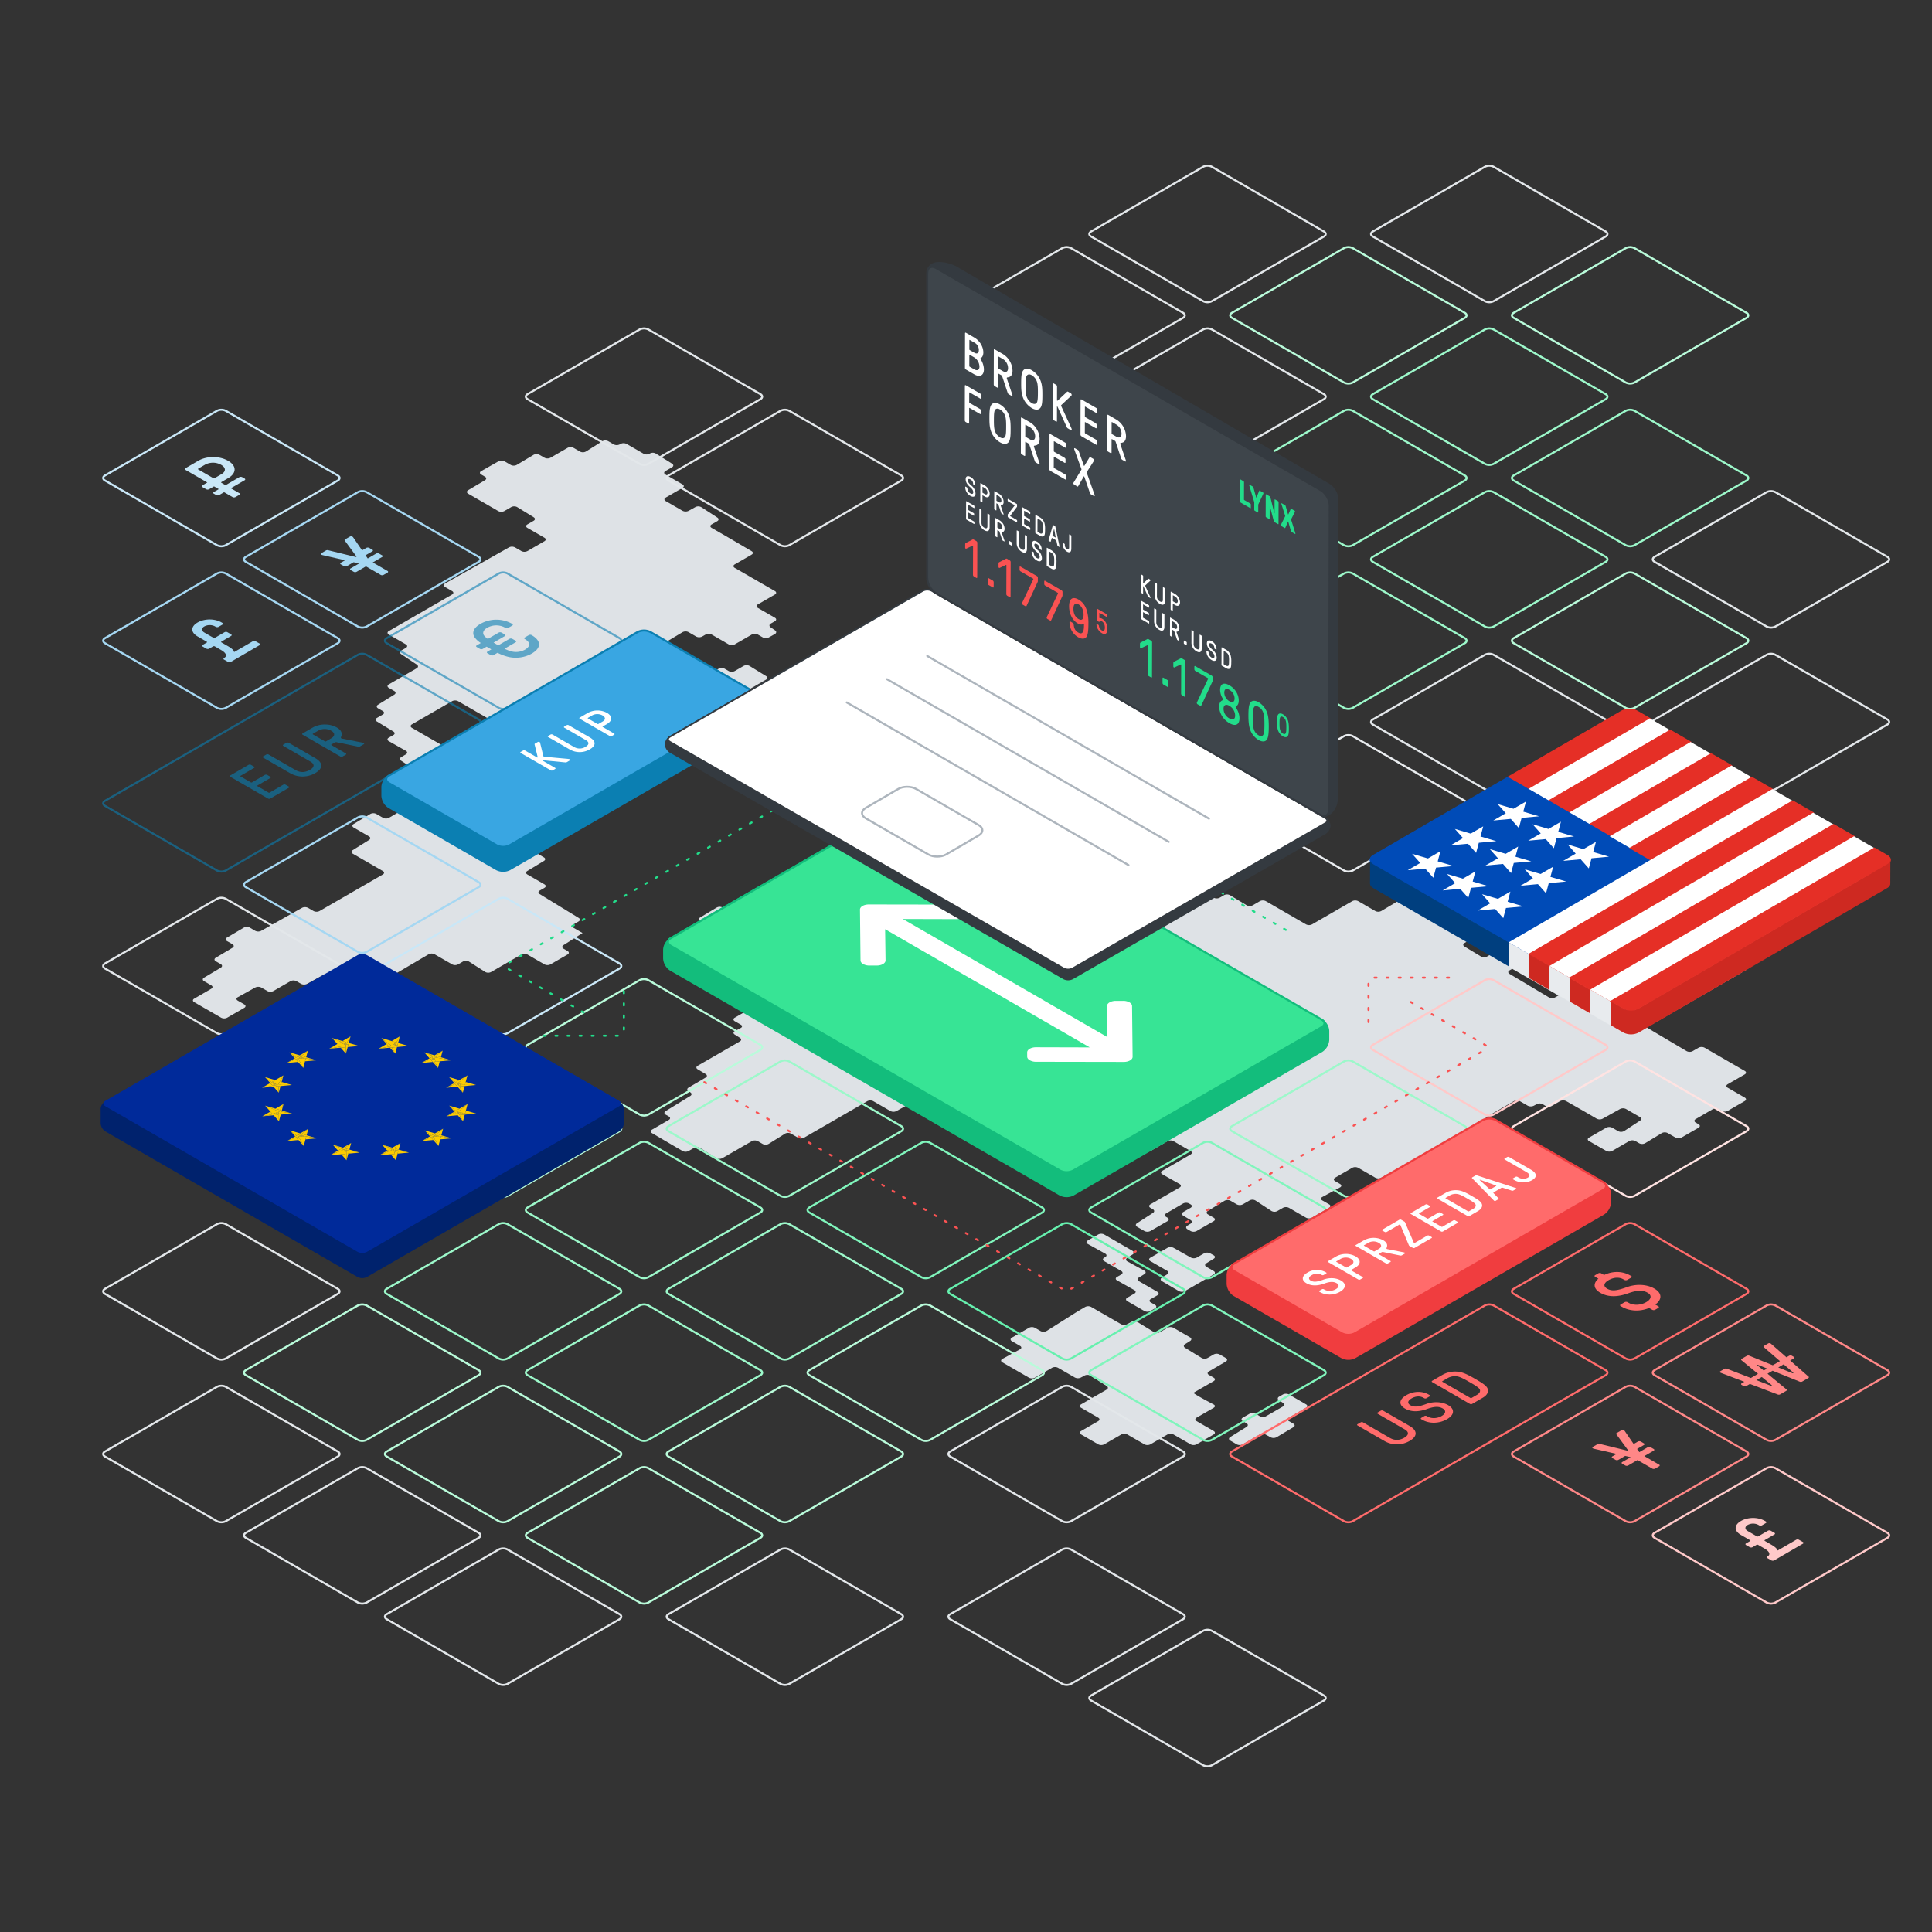 <?xml version="1.0" encoding="UTF-8"?> <svg xmlns="http://www.w3.org/2000/svg" xmlns:xlink="http://www.w3.org/1999/xlink" xmlns:v="https://vecta.io/nano" viewBox="0 0 1920 1920"><rect x="0" y="0" width="1920" height="1920" fill="#333333" stroke="none"/><style><![CDATA[.c{isolation:isolate}.z{stroke-miterlimit:10}.AA{fill:#fff}.AB{fill:none}.AC{stroke-width:2}.AD{stroke:#e3e7ea}.AE{stroke:#b9fbda}.AF{fill:#e52f26}.AG{stroke:#9cf8ca}.AH{stroke:#e52f26}.AI{stroke:#0b7fb2}.AJ{stroke:#80f5bc}.AK{stroke:#a5d7f2}.AL{stroke:#e9ecef}.AM{fill:#0b7fb2}.AN{fill:#fdcc00}.AO{fill:#e8ebee}.AP{fill:#ce2921}.AQ{stroke:#343a40}.AR{stroke-linecap:round}.AS{stroke-width:1.542}]]></style><g fill="#dee2e6"><path d="M884.842 776.492c1.64.918 1.661 2.456.046 3.418l-17.077 10.175a6.447 6.447 0 0 1-5.895.041L844.1 779.838c-1.628-.939-1.631-2.482-.007-3.428l16.94-9.87a6.643 6.643 0 0 1 5.934-.052zM770.119 617.315c1.627-.94 1.627-2.477 0-3.417l-17.031-9.831c-1.627-.94-1.627-2.477 0-3.417l17.031-9.835c1.627-.94 1.627-2.477 0-3.417l-17.031-9.833-5.919-3.417-17.031-9.833c-1.627-.939-1.627-2.477 0-3.417l16.825-9.714c1.628-.939 1.634-2.487.014-3.439l-16.852-9.9-5.9-3.44-17.031-9.833c-1.627-.94-1.628-2.477 0-3.417l5.633-3.252c1.627-.94 1.668-2.545.091-3.567l-15.894-10.3a6.275 6.275 0 0 0-5.855-.2l-6.9 3.827a6.716 6.716 0 0 1-5.947-.049l-16.79-9.684c-1.628-.939-1.629-2.476 0-3.416l16.791-9.695c1.628-.939 1.628-2.477 0-3.416l-17.031-9.834c-1.627-.939-1.627-2.477 0-3.417l6.586-3.8c1.628-.94 1.654-2.522.059-3.516l-16.278-10.141a6.019 6.019 0 0 0-5.8 0l-.277.173a6.293 6.293 0 0 1-5.861.1l-17.057-9.821a6.573 6.573 0 0 0-5.92 0l-.87.5a6.562 6.562 0 0 1-5.918 0l-5.584-3.224a6.262 6.262 0 0 0-5.854.107L582.3 448.7a6.256 6.256 0 0 1-5.854.107l-6.479-3.74a6.562 6.562 0 0 0-5.918 0l-17.024 9.833a6.562 6.562 0 0 1-5.918 0l-5.026-2.9a6.43 6.43 0 0 0-5.891.046l-16.675 9.979a6.43 6.43 0 0 1-5.891.046l-6.264-3.617a6.646 6.646 0 0 0-5.934-.026l-17.236 9.749c-1.636.925-1.642 2.451-.015 3.391l3.786 2.187c1.627.94 1.637 2.494.021 3.454l-16.75 9.944c-1.616.959-1.607 2.513.021 3.453l7 4.044 5.918 3.417 17.031 9.832a6.567 6.567 0 0 0 5.919 0l7-4.038a6.328 6.328 0 0 1 5.87.082l16.4 10.086c1.6.985 1.579 2.559-.049 3.5l-6.271 3.621c-1.628.939-1.628 2.477 0 3.417l17.031 9.834c1.627.94 1.627 2.478 0 3.417l-17.031 9.833a6.568 6.568 0 0 1-5.918 0l-6.373-3.68a6.646 6.646 0 0 0-5.934-.027l-63.636 35.962c-1.636.924-1.643 2.45-.015 3.389l7.11 4.106c1.627.939 1.627 2.477 0 3.417L409.327 613.9l-5.918 3.417-17.031 9.834c-1.628.94-1.628 2.477 0 3.417l17.031 9.833c1.627.94 1.627 2.477 0 3.417l-4.61 2.662c-1.628.939-1.68 2.562-.117 3.605l15.6 10.413c1.563 1.043 1.51 2.666-.117 3.605l-27.792 16.046c-1.628.94-1.628 2.477 0 3.417l5.492 3.171c1.628.94 1.654 2.52.057 3.512l-16.3 10.13c-1.6.992-1.571 2.572.057 3.512l4.78 2.759c1.627.94 1.627 2.477 0 3.417l-5.917 3.416c-1.627.94-1.646 2.508-.041 3.485l16.5 10.048c1.605.977 1.582 2.537-.052 3.466l-4.642 2.639c-1.634.929-1.632 2.446 0 3.371l17.078 9.656c1.636.925 1.658 2.477.049 3.448l-4.613 2.785a2 2 0 0 0-.077 3.655l15.334 10.164a2.022 2.022 0 0 1-.061 3.683l-4.741 2.925c-1.6.987-1.576 2.563.051 3.5L426.115 786c1.628.94 1.635 2.49.016 3.445l-16.82 9.92-5.889 3.466-16.86 9.9a6.5 6.5 0 0 1-5.906.022l-6.739-3.891a6.408 6.408 0 0 0-5.886.055l-16.614 10c-1.61.969-1.6 2.531.032 3.471l15.291 8.828c1.628.94 1.654 2.522.059 3.515l-16.277 10.149c-1.595.993-1.569 2.575.059 3.515l29.879 17.25c1.627.94 1.627 2.478 0 3.417l-17.031 9.838-5.919 3.417-17.03 9.832-5.918 3.417-17.032 9.834a6.562 6.562 0 0 1-5.918 0l-5.5-3.177a6.665 6.665 0 0 0-5.938-.034l-40.7 22.884a6.566 6.566 0 0 1-5.918-.068l-5.328-3.158a6.387 6.387 0 0 0-5.882 0l-16.809 9.924c-1.618.956-1.611 2.506.017 3.446l5.5 3.176c1.628.94 1.639 2.5.025 3.46l-16.7 9.965c-1.614.963-1.6 2.52.025 3.46l5.021 2.9c1.627.94 1.639 2.5.026 3.461l-16.694 9.961c-1.613.964-1.6 2.522.026 3.461l7.153 4.13c1.628.939 1.629 2.48 0 3.423l-16.984 9.852c-1.626.943-1.624 2.484 0 3.423l26.855 15.5a6.564 6.564 0 0 0 5.919 0l17.03-9.834c1.628-.94 1.628-2.477 0-3.417l-6.509-3.758c-1.627-.939-1.615-2.455.028-3.368l17.425-9.672a6.711 6.711 0 0 1 5.946.05l6.067 3.5a6.562 6.562 0 0 0 5.918 0l17.031-9.832a6.571 6.571 0 0 1 5.919 0l4.571 2.64a6.735 6.735 0 0 0 5.951.058l17.489-9.648a6.743 6.743 0 0 1 5.952.058l6.017 3.475a6.441 6.441 0 0 0 5.892-.044l16.692-9.973a6.44 6.44 0 0 1 5.893-.044l17.422 10.059a6.5 6.5 0 0 0 5.905-.022l39.617-23.262a6.5 6.5 0 0 1 5.906-.022l17.42 10.057a6.565 6.565 0 0 0 5.918 0l5.019-2.9a6.192 6.192 0 0 1 5.839.13l16.039 10.238a6.2 6.2 0 0 0 5.839.13l30.194-17.433a6.562 6.562 0 0 1 5.918 0l17.031 9.833a6.562 6.562 0 0 0 5.918 0l17.031-9.834c1.628-.939 1.628-2.477 0-3.417l-4.025-2.324c-1.628-.939-1.661-2.532-.074-3.539l18.984-12.045-8.967-5.176c-1.627-.94-1.627-2.477 0-3.416l5.059-2.92c1.628-.94 1.648-2.51.045-3.49l-38.759-23.694c-1.6-.98-1.584-2.55.044-3.49l4.743-2.737c1.627-.939 1.627-2.477 0-3.416l-17.032-9.833c-1.627-.94-1.643-2.5-.035-3.477l16.57-10.022c1.608-.973 1.592-2.537-.036-3.477l-16.5-9.525c-1.628-.94-1.628-2.477 0-3.417l4.576-2.642c1.628-.94 1.677-2.557.11-3.594l-15.692-10.38c-1.568-1.037-1.519-2.654.109-3.594l4.979-2.875c1.628-.939 1.628-2.477 0-3.416l-40.548-23.411a6.2 6.2 0 0 0-5.842.127l-5.321 3.388a5.93 5.93 0 0 1-5.78.023l-16.243-10.155c-1.594-1-1.566-2.58.061-3.52l7.784-4.493c-.55.317-20.027-11.477-20.027-11.477-1.607-.973-1.591-2.539.037-3.478l17.031-9.833c1.627-.94 1.627-2.478 0-3.417l-39.981-23.083c-1.627-.94-1.627-2.477 0-3.417l39.98-23.082a6.564 6.564 0 0 1 5.919 0l28.784 16.618c1.628.94 1.584 2.4-.1 3.239l-5.643 2.826c-1.68.842-1.739 2.325-.13 3.3l27.628 16.682a6.82 6.82 0 0 0 5.963.2l6.341-3.263a7.005 7.005 0 0 1 6 .146l17.034 9.834c1.627.94 1.627 2.477 0 3.417l-6.19 3.573c-1.628.939-1.645 2.5-.037 3.478l6.263 3.793a6.355 6.355 0 0 0 5.876.05l29.293-17.061a6.532 6.532 0 0 1 5.911-.012L587 746.4a6.483 6.483 0 0 0 5.9-.027l16.583-9.78a6.409 6.409 0 0 1 5.887 0l17.062 10.055a6.411 6.411 0 0 0 5.888 0l17.058-10.055a6.569 6.569 0 0 1 5.918-.054l17 9.612a6.791 6.791 0 0 0 5.962.022l6.6-3.667a6.877 6.877 0 0 1 5.977-.007l17.47 9.656a6.724 6.724 0 0 0 5.949-.055l3.953-2.282a6.562 6.562 0 0 1 5.918 0l6.533 3.771a6.328 6.328 0 0 0 5.87-.081l4.677-2.875a2 2 0 0 0 .048-3.655l-5.65-3.685c-1.575-1.026-1.531-2.635.1-3.574l28.407-16.4c1.627-.939 1.627-2.477 0-3.417l-17.031-9.834c-1.628-.94-1.628-2.477 0-3.417l10.754-6.209c1.627-.94 1.624-2.471-.008-3.4l-17.141-9.79c-1.632-.932-1.636-2.463-.008-3.4l14.643-8.454c1.627-.94 1.648-2.512.046-3.5l-16.429-10.075a6.344 6.344 0 0 0-5.872-.078l-8.935 5.159a6.568 6.568 0 0 1-5.918 0l-4.054-2.341a6.633 6.633 0 0 0-5.932-.023l-17.2 9.76c-1.635.927-1.641 2.454-.013 3.394l4.259 2.459c1.627.94 1.627 2.477 0 3.417l-17.031 9.83a6.562 6.562 0 0 1-5.918 0l-17.032-9.834c-1.627-.939-1.627-2.477 0-3.417l17.03-9.832c1.627-.94 1.627-2.477 0-3.417l-16.793-9.7c-1.627-.94-1.641-2.5-.031-3.47l6.395-3.848c1.61-.969 1.632-2.59.049-3.6l-6.73-4.305c-1.583-1.013-1.558-2.628.057-3.59l17.078-10.171a6.443 6.443 0 0 1 5.893-.037l7.615 4.407a6.555 6.555 0 0 0 5.916 0l3.5-2.023a6.562 6.562 0 0 1 5.918 0l17.033 9.837a6.568 6.568 0 0 0 5.918 0l17.03-9.833a6.568 6.568 0 0 1 5.918 0l4.978 2.874a6.665 6.665 0 0 0 5.938.035l6.1-3.425c1.638-.921 1.713-2.546.165-3.612l-4.458-3.07a1.993 1.993 0 0 1 .145-3.646zM943.3 660.886c1.627.939 1.656 2.524.063 3.522l-16.223 10.16a6.264 6.264 0 0 1-5.855.105l-7.551-4.36a6.562 6.562 0 0 0-5.918 0l-17.031 9.833a6.564 6.564 0 0 1-5.919 0l-5.423-3.129a6.557 6.557 0 0 0-5.917 0l-16.318 9.44c-1.626.941-1.668 2.549-.092 3.573l5.3 3.443c1.575 1.024 1.522 2.611-.12 3.526l-17.381 9.689c-1.642.915-1.653 2.432-.026 3.372l5.79 3.342c1.627.94 1.629 2.482 0 3.427l-6.587 3.83c-1.624.945-1.656 2.543-.07 3.552l26.731 17a6.4 6.4 0 0 0 5.881.193l8.573-4.693a6.771 6.771 0 0 1 5.957.068l16.65 9.613a6.567 6.567 0 0 0 5.919 0l17.031-9.832a6.565 6.565 0 0 1 5.918 0l17.028 9.83 5.918 3.417 17.034 9.835a6.564 6.564 0 0 0 5.919 0l17.031-9.833 5.918-3.417 17.031-9.833a6.571 6.571 0 0 1 5.919 0l17.03 9.832a6.567 6.567 0 0 0 5.919 0l17.029-9.832 5.919-3.416 17.031-9.834a6.568 6.568 0 0 1 5.918 0l17.033 9.834a6.562 6.562 0 0 0 5.918 0l17.033-9.834c1.627-.939 1.627-2.477 0-3.417l-8.963-5.174c-1.627-.94-1.635-2.49-.016-3.445l16.807-9.922c1.618-.955 1.61-2.506-.017-3.445l-2.329-1.345c-1.627-.939-1.615-2.455.028-3.368l17.409-9.681c1.643-.913 1.655-2.429.027-3.369l-108.827-62.831a6.562 6.562 0 0 0-5.918 0l-7.251 4.186a6.176 6.176 0 0 1-5.835-.137l-15.989-10.259a6.176 6.176 0 0 0-5.835-.137l-19.843 11.456a6.066 6.066 0 0 1-5.809-.175l-15.7-10.374a6.07 6.07 0 0 0-5.81-.176l-26.758 15.449c-1.627.94-1.627 2.477 0 3.417l17.03 9.831c1.628.939 1.628 2.477 0 3.417l-17.031 9.834c-1.627.94-1.627 2.478 0 3.418zm9.637 138.414c1.6.988 1.587 2.587-.025 3.552l-16.26 9.742a6.428 6.428 0 0 1-5.89.048l-6.4-3.7c-1.628-.94-1.631-2.483-.007-3.429l16.94-9.87a6.277 6.277 0 0 1 5.859.077z"></path><path d="M982.582 816.063a6.564 6.564 0 0 0-5.919 0l-16.628 9.6c-1.627.94-1.661 2.533-.076 3.542l2.2 1.4a2.11 2.11 0 0 1 .075 3.781l-2.751 1.907a5.8 5.8 0 0 1-5.744.2l-17.078-10.171a6.483 6.483 0 0 0-5.9-.052l-8.234 4.712c-1.631.933-1.634 2.465-.006 3.405l31.2 18.013a6.564 6.564 0 0 0 5.919 0l17.031-9.833 5.918-3.417 17.031-9.833c1.628-.939 1.628-2.477 0-3.417zm45.872 23.499l-5.918 3.416-16.98 9.463c-1.641.915-1.653 2.433-.025 3.372l5.556 3.208c1.627.94 1.674 2.553.1 3.586l-5.764 3.79c-1.571 1.032-1.518 2.636.116 3.564l17.006 9.658a6.6 6.6 0 0 0 5.925-.031l51.441-29.909a6.835 6.835 0 0 1 5.968-.108l5.471 2.922c1.658.885 1.683 2.378.055 3.318l-17.031 9.835c-1.627.94-1.63 2.482-.006 3.428l16.943 9.867c1.624.946 1.621 2.489-.007 3.428l-16.93 9.776a6.565 6.565 0 0 1-5.918 0l-16.933-9.777a6.6 6.6 0 0 0-5.925-.011l-17.116 9.8a6.6 6.6 0 0 1-5.925-.011l-39.578-22.853a6.814 6.814 0 0 0-5.966-.084l-6.485 3.5a6.526 6.526 0 0 1-5.908-.181l-5.05-3.142a6.041 6.041 0 0 0-5.806 0l-5.065 3.141a6.3 6.3 0 0 1-5.863.092l-29.108-16.805a6.562 6.562 0 0 0-5.918 0l-7.576 4.374c-1.628.939-1.67 2.546-.093 3.569l7.763 5.041a2 2 0 0 1-.041 3.657l-10.78 6.659a6.415 6.415 0 0 1-5.886.123l-32.438-18.212a6.647 6.647 0 0 0-5.934.043l-30.8 17.878c-1.625.944-1.623 2.485 0 3.424l39.891 23.03a6.562 6.562 0 0 0 5.918 0l27.525-15.9a6.361 6.361 0 0 1 5.876.07l16.487 10.053c1.6.979 1.586 2.548-.042 3.488l-3.945 2.28c-1.627.94-1.627 2.478 0 3.417l9.423 5.441c1.628.94 1.625 2.473-.006 3.407l-2.169 1.242c-1.631.934-1.618 2.439.029 3.345l1.835 1.01c1.647.905 1.663 2.415.035 3.355l-9.151 5.283c-1.627.939-1.627 2.477 0 3.417l4.711 2.719a6.5 6.5 0 0 0 5.906-.02l16.877-9.9c1.621-.951 1.615-2.5-.012-3.437l-4.532-2.616c-1.627-.939-1.627-2.477 0-3.416l17.031-9.833a6.568 6.568 0 0 1 5.918 0l7.167 4.138c1.628.94 1.635 2.491.017 3.447l-6.8 4.015c-1.618.956-1.65 2.571-.07 3.59l2.758 1.779a1.992 1.992 0 0 1-.035 3.648l-14.534 8.984c-1.6.988-1.583 2.579.035 3.535l16.795 9.927a6.478 6.478 0 0 0 5.9.03l5.348-3.087a6.938 6.938 0 0 1 5.987-.125l3.435 1.8c1.665.871 1.749 2.436.185 3.479l-15.612 10.413c-1.563 1.043-1.511 2.665.117 3.605l29.284 16.907c1.628.94 1.628 2.477 0 3.417l-17.031 9.83a6.552 6.552 0 0 1-5.916 0l-16.988-9.848c-1.625-.943-1.624-2.482 0-3.422l2.969-1.714c1.628-.94 1.627-2.476 0-3.414l-71.861-41.382c-1.629-.938-1.68-2.554-.113-3.592l7.448-4.934c1.567-1.038 1.517-2.656-.111-3.6l-15.695-9.062a6.41 6.41 0 0 0-5.887.053l-8.625 5.189a6.325 6.325 0 0 1-5.869.021l-31.393-18.572a6.472 6.472 0 0 0-5.9-.031l-2.7 1.562a6.472 6.472 0 0 1-5.9-.033l-17.069-10.107a6.606 6.606 0 0 0-5.925-.078l-16.979 9.457a6.942 6.942 0 0 1-5.989.034l-16.941-9.186a6.8 6.8 0 0 0-5.963.08l-17.031 9.842a6.571 6.571 0 0 1-5.919 0l-6.1-3.522a6.42 6.42 0 0 0-5.889.051l-16.64 9.989c-1.611.967-1.6 2.527.03 3.467l5.651 3.263c1.627.939 1.627 2.477 0 3.417L683.8 932.15c-1.627.94-1.615 2.455.028 3.368l17.417 9.674c1.642.913 1.655 2.428.027 3.368l-8.608 4.97c-1.627.94-1.66 2.532-.073 3.539l16.1 10.213c1.587 1.006 1.554 2.6-.073 3.539l-1.426.823c-1.628.94-1.627 2.477 0 3.417l39.982 23.08c1.628.94 1.628 2.477 0 3.417l-17.037 9.836c-1.628.94-1.627 2.477 0 3.416l6.074 3.505c1.628.939 1.594 2.414-.075 3.278l-5.92 3.063c-1.669.864-1.735 2.393-.147 3.4l5.277 3.339c1.588 1 1.555 2.6-.072 3.536l-5.134 2.964-5.918 3.417-30.922 17.848c-1.628.94-1.637 2.494-.022 3.453l8.011 4.759c1.616.959 1.612 2.523-.009 3.474l-17.056 10.01c-1.62.951-1.642 2.543-.047 3.537l1.848 1.152c1.594.995 1.589 2.613-.013 3.6L661.48 1104.2c-1.6.984-1.58 2.557.047 3.5l3.155 1.821c1.627.94 1.628 2.479 0 3.419l-16.773 9.7c-1.627.94-1.631 2.487-.009 3.436l30.43 17.8a6.519 6.519 0 0 0 5.909.017l5.5-3.175a6.326 6.326 0 0 1 5.869.082l16.4 10.088a6.326 6.326 0 0 0 5.869.082l6.343-3.662 5.918-3.417 17.032-9.833a6.562 6.562 0 0 1 5.918 0l4.925 2.844a6.263 6.263 0 0 0 5.855-.106l16.225-10.162a6.261 6.261 0 0 1 5.855-.105l7.123 4.112a6.562 6.562 0 0 0 5.918 0l17.03-9.832 5.918-3.417 17.033-9.833 5.918-3.417 17.031-9.834a6.562 6.562 0 0 1 5.918 0l17.034 9.834a6.708 6.708 0 0 0 5.946.049l17.413-9.676a6.714 6.714 0 0 1 5.946.049l16.589 9.578 5.918 3.417 4.915 2.838a6.376 6.376 0 0 0 5.879-.067L964 1100.288c1.605-.976 1.588-2.544-.04-3.484l-4.324-2.5c-1.627-.94-1.627-2.478 0-3.417l6.886-3.976c1.628-.94 1.648-2.512.046-3.494l-38.712-23.713c-1.6-.982-1.583-2.554.045-3.493l2.867-1.655c1.628-.94 1.628-2.478 0-3.418l-6.989-4.035c-1.627-.94-1.662-2.535-.077-3.545l16.054-10.228c1.585-1.01 1.55-2.605-.077-3.545l-2.993-1.73c-1.628-.94-1.627-2.478 0-3.418l8.573-4.949c1.628-.94 1.627-2.476 0-3.414l-8.569-4.934c-1.628-.937-1.633-2.48-.011-3.428l7.36-4.3a6.452 6.452 0 0 1 5.9.008l26.747 15.726c1.62.953 1.609 2.491-.026 3.419l-16.806 9.544c-1.634.928-1.941 2.326-.681 3.107s.96 2.189-.668 3.129l-8.255 4.766c-1.628.94-1.677 2.557-.11 3.594l3.693 2.444c1.567 1.037 1.521 2.66-.1 3.608l-6.9 4.026c-1.623.947-1.62 2.491.008 3.431l29.832 17.223a6.568 6.568 0 0 0 5.918 0l4.268-2.464a6.488 6.488 0 0 1 5.9.025l16.834 9.915a6.493 6.493 0 0 0 5.9.025l7.07-4.082 5.918-3.417 11.386-6.573c1.627-.94 1.616-2.458-.024-3.374l-11.336-6.329c-1.641-.916-1.622-2.381.041-3.255l.163-.085c1.664-.874 1.694-2.358.066-3.3l-23.242-13.419c-1.628-.94-1.628-2.478 0-3.418l17.03-9.834a6.567 6.567 0 0 1 5.919 0l17.031 9.833c1.627.94 1.627 2.477 0 3.417l-2.493 1.439c-1.627.94-1.638 2.5-.024 3.459l16.707 9.966c1.614.963 1.6 2.519-.024 3.459l-8.248 4.761c-1.628.94-1.628 2.478 0 3.417l16.721 9.654c1.628.94 1.642 2.5.033 3.473l-8.112 4.892c-1.609.971-1.607 2.556 0 3.524l16.638 9.99c1.611.968 1.6 2.528-.03 3.468l-2.307 1.332c-1.628.94-1.628 2.477 0 3.417l4.3 2.482c1.628.939 1.645 2.507.039 3.483l-16.517 10.039c-1.606.976-1.588 2.543.039 3.483l6.225 3.594c1.627.94 1.619 2.463-.018 3.385l-17.281 9.733c-1.638.922-1.646 2.445-.019 3.385l20.278 11.707 19.989-11.541a6.571 6.571 0 0 1 5.919 0l5.777 3.334a6.634 6.634 0 0 0 5.931.022l17.2-9.76a6.634 6.634 0 0 1 5.931.022l5.135 2.965a6.568 6.568 0 0 0 5.918 0l17.033-9.834a6.568 6.568 0 0 1 5.918 0l17.032 9.833c1.627.94 1.627 2.477 0 3.417l-28.152 16.255c-1.627.94-1.621 2.466.014 3.392l17.228 9.753c1.635.926 1.642 2.452.014 3.392l-29.085 16.792c-1.627.94-1.627 2.477 0 3.417l2.532 1.461c1.628.939 1.669 2.543.091 3.565l-15.9 10.295c-1.577 1.021-1.537 2.625.091 3.565l7.268 4.2a6.562 6.562 0 0 0 5.918 0l17.031-9.834c1.627-.94 1.627-2.477 0-3.417l-1.393-.8c-1.628-.94-1.632-2.485-.01-3.434l16.9-9.887a6.513 6.513 0 0 1 5.908-.017l1.544.891c1.627.939 1.627 2.477 0 3.417l-7.394 4.27c-1.628.939-1.64 2.5-.028 3.464l7.449 4.461c1.613.966 1.621 2.559.018 3.541l-3.282 2.012c-1.6.982-1.582 2.554.046 3.494l3.192 1.843a6.564 6.564 0 0 0 5.919 0l17.031-9.834c1.628-.94 1.628-2.477 0-3.417l-5.741-3.315c-1.628-.94-1.645-2.506-.038-3.48l16.537-10.032a6.383 6.383 0 0 1 5.881-.063l6.308 3.642a6.568 6.568 0 0 0 5.918 0l6.9-3.981a6.1 6.1 0 0 1 5.817.164l15.777 10.342a6.1 6.1 0 0 0 5.817.164l5.672-3.275a6.571 6.571 0 0 1 5.919 0l17.032 9.834a6.562 6.562 0 0 0 5.918 0l17.032-9.834c1.627-.94 1.627-2.478 0-3.418l-6.893-3.979c-1.628-.94-1.607-2.441.046-3.336l17.674-9.569c1.653-.894 1.674-2.395.046-3.335l-4.957-2.862c-1.628-.939-1.628-2.477 0-3.417l17.033-9.833a6.562 6.562 0 0 1 5.918 0l17.033 9.834a6.568 6.568 0 0 0 5.918 0l5.941-3.43a6.56 6.56 0 0 1 5.917 0l17.02 9.839a6.562 6.562 0 0 0 5.918 0l5.184-2.992a6.562 6.562 0 0 1 5.918 0l17.028 9.831a6.564 6.564 0 0 0 5.919 0l17.033-9.833 5.925-3.4 17.119-9.8c1.631-.934 1.634-2.466.006-3.406l-6.256-3.612c-1.628-.94-1.631-2.483-.007-3.429l16.934-9.87c1.624-.947 1.62-2.49-.007-3.429l-4.846-2.8c-1.628-.94-1.628-2.477 0-3.417l5.8-3.351c1.628-.94 1.673-2.551.1-3.58l-15.794-10.339c-1.572-1.029-1.527-2.64.1-3.58l26.82-15.485a6.568 6.568 0 0 1 5.918 0l7.777 4.49a6.9 6.9 0 0 0 5.981.113l3.21-1.7a6.587 6.587 0 0 1 5.919.214l2.717 1.7a6.273 6.273 0 0 0 5.857.1l8.609-4.971a6.613 6.613 0 0 1 5.927-.015l17.019 9.706 5.913 3.427 7.342 4.322a6.631 6.631 0 0 0 5.931.073l17.395-9.676a6.7 6.7 0 0 1 5.945.047l13.8 7.966c1.627.94 1.672 2.55.1 3.578l-15.806 10.333a6.108 6.108 0 0 1-5.82.161l-6.061-3.5a6.562 6.562 0 0 0-5.918 0l-17.121 9.882c-1.627.94-1.625 2.473.006 3.407l17.111 9.8a6.594 6.594 0 0 0 5.924-.01l17.029-9.832a6.562 6.562 0 0 1 5.918 0l3.923 2.265a6.363 6.363 0 0 0 5.877-.07l16.493-10.052a6.363 6.363 0 0 1 5.877-.07l7.811 4.507a6.562 6.562 0 0 0 5.918 0l17.03-9.832c1.628-.94 1.628-2.478 0-3.417l-2.923-1.688c-1.628-.94-1.629-2.48 0-3.422l16.986-9.85a6.55 6.55 0 0 1 5.915 0l2.973 1.716a6.562 6.562 0 0 0 5.918 0l17.032-9.833c1.627-.94 1.627-2.477 0-3.417l-17.029-9.831c-1.627-.94-1.627-2.478 0-3.417l17.029-9.832c1.627-.939 1.627-2.477 0-3.417l-39.976-23.084a6.562 6.562 0 0 0-5.918 0l-5.973 3.448a6.473 6.473 0 0 1-5.9-.033l-84.235-49.9a6.781 6.781 0 0 0-5.958-.14l-6.541 3.471a6.974 6.974 0 0 1-5.994-.078l-17.121-9.665a6.65 6.65 0 0 0-5.934.028l-5.113 2.952a6.445 6.445 0 0 1-5.894-.041L1500.1 967.8c-1.614-.962-1.6-2.519.025-3.458l4.375-2.526c1.628-.94 1.628-2.478 0-3.417l-17.357-10.021a6.311 6.311 0 0 0-5.866.087l-3.5 2.16a6.152 6.152 0 0 1-5.832.029l-16.581-10.014c-1.609-.972-1.594-2.535.034-3.475l25.825-14.91c1.628-.94 1.637-2.494.022-3.454l-16.749-9.95a6.455 6.455 0 0 0-5.9-.036l-4.824 2.786a6.316 6.316 0 0 1-5.867-.086l-16.369-10.1a6.316 6.316 0 0 0-5.867-.086l-7.054 4.073a6.46 6.46 0 0 1-5.9-.037l-17.074-10.147a6.352 6.352 0 0 0-5.875 0l-17.066 10.14a6.46 6.46 0 0 1-5.9.037l-17.031-9.833a6.564 6.564 0 0 0-5.919 0l-39.98 23.082a6.562 6.562 0 0 1-5.918 0l-17.308-9.993-5.919-3.417-16.753-9.672a6.562 6.562 0 0 0-5.918 0l-7.232 4.176a6.388 6.388 0 0 1-5.882-.062l-16.553-10.029a6.383 6.383 0 0 0-5.881-.062l-4.434 2.56a6.581 6.581 0 0 1-5.921 0l-17.024-9.786a6.6 6.6 0 0 0-5.925 0l-17.024 9.785a6.583 6.583 0 0 1-5.922-.006L1131.1 875.31c-1.628-.94-1.631-2.484-.008-3.431l6.223-3.631a6.542 6.542 0 0 1 5.913-.02l17.025 9.786a6.6 6.6 0 0 0 5.925 0l17.024-9.786c1.63-.936 1.63-2.47 0-3.408l-27.817-16.032c-1.628-.938-1.629-2.475 0-3.414l4.869-2.812c1.628-.94 1.628-2.477 0-3.417l-39.979-23.082a6.562 6.562 0 0 0-5.918 0l-17.032 9.833a6.562 6.562 0 0 1-5.918 0l-7.207-4.161a6.4 6.4 0 0 0-5.883.06l-16.567 10.02a6.39 6.39 0 0 1-5.883.06l-4.44-2.564a6.441 6.441 0 0 0-5.892.044zm68.874 387.245a6.567 6.567 0 0 0-5.919 0l-10.445 6.03c-1.627.94-1.615 2.456.028 3.369l17.4 9.679c1.643.913 1.655 2.429.027 3.369l-1.1.633c-1.628.94-1.628 2.478 0 3.417l17.032 9.834c1.627.939 1.627 2.477 0 3.417l-4.3 2.481c-1.628.94-1.619 2.463.018 3.384l17.286 9.727c1.638.921 1.647 2.444.02 3.384l-7.11 4.107c-1.627.94-1.627 2.478 0 3.417l17.029 9.833a6.571 6.571 0 0 0 5.919 0l4.671-2.7c1.628-.939 1.623-2.469-.01-3.4l-4.243-2.416c-1.633-.93-1.633-2.451 0-3.381l6.579-3.745c1.634-.929 1.638-2.459.011-3.4l-18.487-10.673c-1.627-.94-1.65-2.515-.05-3.5l5.661-3.488c1.6-.986 1.558-2.527-.093-3.424l-16.945-9.212c-1.651-.9-1.7-2.454-.115-3.46l5.441-3.444c1.587-1.006 1.555-2.6-.073-3.536zm68.866 13.218a6.659 6.659 0 0 0-5.937.032l-17.031 9.833c-1.627.94-1.627 2.477 0 3.417l16.661 9.617c1.628.939 1.65 2.514.05 3.5l-5.286 3.255c-1.6.985-1.583 2.569.039 3.519l16.886 9.893a6.51 6.51 0 0 0 5.908.019l5.723-3.3 5.918-3.417 17.029-9.831c1.627-.939 1.627-2.477 0-3.417l-7.292-4.21c-1.627-.94-1.647-2.511-.044-3.492l7.38-4.514c1.6-.981 1.571-2.53-.072-3.443l-3.553-1.974a6.708 6.708 0 0 0-5.946.049l-7.218 4.168a6.662 6.662 0 0 1-5.937.032zm-.018 79.531a6.564 6.564 0 0 0-5.919 0l-7.594 4.385a6.341 6.341 0 0 1-5.872-.078l-16.437-10.076a6.563 6.563 0 0 0-5.916-.155l-4.425 2.4a6.792 6.792 0 0 1-5.962-.077l-29.668-17.129a6.539 6.539 0 0 0-5.913.009l-4.1 2.38-5.843 3.542-28.474 17.986a6.233 6.233 0 0 1-5.848.117l-5.729-3.308a6.562 6.562 0 0 0-5.918 0l-17.031 9.833c-1.627.939-1.627 2.477 0 3.416l8.21 4.739c1.627.939 1.61 2.446-.038 3.349l-17.564 9.618c-1.648.9-1.665 2.41-.038 3.35l26.461 15.276a6.571 6.571 0 0 0 5.919 0l17.031-9.833a6.562 6.562 0 0 1 5.918 0l16.736 9.662a6.78 6.78 0 0 0 5.958.071l3.774-2.059a6.388 6.388 0 0 1 5.879.2l16.064 10.254c1.584 1.011 1.549 2.607-.079 3.547l-25.385 14.656c-1.628.94-1.628 2.478 0 3.417l17.032 9.834c1.628.94 1.628 2.477 0 3.417l-17.028 9.831c-1.627.94-1.627 2.477 0 3.417l17.033 9.834a6.568 6.568 0 0 0 5.918 0l17.028-9.831a6.562 6.562 0 0 1 5.918 0l17.031 9.832a6.565 6.565 0 0 0 5.918 0l17.031-9.835a6.564 6.564 0 0 1 5.919 0l17.031 9.833a6.562 6.562 0 0 0 5.918 0l17.031-9.832c1.627-.939 1.627-2.477 0-3.417l-17.031-9.834c-1.628-.94-1.628-2.477 0-3.417l17.031-9.831c1.627-.94 1.6-2.422-.068-3.293 0 0-21.041-11.018-19.922-11.664l19.99-11.541c1.627-.94 1.628-2.478 0-3.418l-4.79-2.767c-1.627-.94-1.631-2.485-.008-3.433l16.906-9.881c1.623-.949 1.618-2.493-.009-3.433l-6.182-3.569a6.562 6.562 0 0 0-5.918 0l-6.137 3.543a6.343 6.343 0 0 1-5.873-.077l-16.436-10.076c-1.6-.983-1.614-2.608-.025-3.612l5.074-3.209c1.589-1.005 1.557-2.6-.071-3.535zm62.924 115.831a6.562 6.562 0 0 0 5.918 0l16.8-9.7a6.733 6.733 0 0 1 5.95-.055l4.979 2.752a6.608 6.608 0 0 0 5.926-.1l16.722-9.96c1.615-.962 1.6-2.518-.023-3.457l-4.45-2.569c-1.627-.94-1.628-2.478 0-3.417l17.028-9.832c1.628-.94 1.628-2.477 0-3.417l-17.031-9.833a6.562 6.562 0 0 0-5.918 0l-3.9 2.253c-1.628.94-1.665 2.539-.083 3.553l4.07 2.611c1.582 1.015 1.542 2.61-.088 3.546l-17.022 9.768a6.5 6.5 0 0 1-5.905-.038l-4.292-2.539a6.481 6.481 0 0 0-5.9-.031l-6.857 3.96c-1.628.939-1.627 2.477 0 3.416l3.8 2.192c1.627.939 1.652 2.518.056 3.509l-16.318 10.124c-1.6.991-1.572 2.57.055 3.51zm143.63-182.098c-1.633-.931-1.638-2.461-.01-3.4l39.978-23.082a6.565 6.565 0 0 1 5.918 0l17.032 9.833a6.571 6.571 0 0 0 5.919 0l17.031-9.832a6.564 6.564 0 0 1 5.919 0l17.028 9.831a6.562 6.562 0 0 0 5.918 0l39.982-23.083 5.914-3.425 39.853-23.144a6.573 6.573 0 0 1 5.92-.018l17.114 9.8c1.631.934 1.634 2.468.008 3.409l-108.81 62.947a6.557 6.557 0 0 1-5.917 0l-5.971-3.447a6.132 6.132 0 0 0-5.825.152l-15.528 10.082a6.33 6.33 0 0 1-5.866.227l-6.727-3.662a6.891 6.891 0 0 0-5.98.041l-16.993 9.552a6.716 6.716 0 0 1-5.947-.017z"></path></g><g class="z AB AC"><path d="M1084.33,1204.988c-2.381-1.375-2.381-3.625,0-5l111.34-64.282a9.606,9.606,0,0,1,8.66,0l111.34,64.282c2.381,1.375,2.381,3.625,0,5l-111.34,64.282a9.606,9.606,0,0,1-8.66,0Z" class="AJ"></path><use xlink:href="#B" class="AE"></use><path d="M384.33,962.5c-2.381-1.375-2.381-3.625,0-5l111.34-64.282a9.606,9.606,0,0,1,8.66,0L615.67,957.5c2.381,1.375,2.381,3.625,0,5l-111.34,64.282a9.606,9.606,0,0,1-8.66,0Z" stroke="#c9e7f7"></path><path d="M244.33,881.672c-2.381-1.375-2.381-3.625,0-5L355.67,812.39a9.606,9.606,0,0,1,8.66,0l111.34,64.282c2.381,1.375,2.381,3.625,0,5L364.33,945.954a9.606,9.606,0,0,1-8.66,0Z" class="AK"></path><use xlink:href="#C" class="AG"></use><path d="M804.33,1204.988c-2.381-1.375-2.381-3.625,0-5l111.34-64.282a9.606,9.606,0,0,1,8.66,0l111.34,64.282c2.381,1.375,2.381,3.625,0,5L924.33,1269.27a9.606,9.606,0,0,1-8.66,0Z" class="AJ"></path><path d="M944.33,1285.817c-2.381-1.375-2.381-3.625,0-5l111.34-64.282a9.606,9.606,0,0,1,8.66,0l111.34,64.282c2.381,1.375,2.381,3.625,0,5L1064.33,1350.1a9.606,9.606,0,0,1-8.66,0Z" stroke="#66f0ae"></path><use xlink:href="#D" class="AJ"></use><use xlink:href="#C" x="-280" class="AE"></use><path d="M104.33,962.5c-2.381-1.375-2.381-3.625,0-5l111.34-64.282a9.606,9.606,0,0,1,8.66,0L335.67,957.5c2.381,1.375,2.381,3.625,0,5l-111.34,64.282a9.606,9.606,0,0,1-8.66,0Z" class="AD"></path><path d="M524.33 1204.988c-2.381-1.375-2.381-3.625 0-5l111.34-64.282a9.606 9.606 0 0 1 8.66 0l111.34 64.282c2.381 1.375 2.381 3.625 0 5l-111.34 64.282a9.606 9.606 0 0 1-8.66 0zm140 80.829c-2.381-1.375-2.381-3.625 0-5l111.34-64.282a9.606 9.606 0 0 1 8.66 0l111.34 64.282c2.381 1.375 2.381 3.625 0 5L784.33 1350.1a9.606 9.606 0 0 1-8.66 0z" class="AG"></path><use xlink:href="#D" x="-280" class="AE"></use><g class="AD"><path d="M944.33,1447.475c-2.381-1.375-2.381-3.625,0-5l111.34-64.281a9.606,9.606,0,0,1,8.66,0l111.34,64.281c2.381,1.375,2.381,3.625,0,5l-111.34,64.283a9.606,9.606,0,0,1-8.66,0Z"></path><use xlink:href="#E"></use><path d="M1084.33 1689.963c-2.381-1.375-2.381-3.625 0-5l111.34-64.282a9.606 9.606 0 0 1 8.66 0l111.34 64.282c2.381 1.375 2.381 3.625 0 5l-111.34 64.282a9.606 9.606 0 0 1-8.66 0zm-980-404.146c-2.381-1.375-2.381-3.625 0-5l111.34-64.282a9.606 9.606 0 0 1 8.66 0l111.34 64.282c2.381 1.375 2.381 3.625 0 5L224.33 1350.1a9.606 9.606 0 0 1-8.66 0z"></path></g><g class="AE"><use xlink:href="#D" x="-840"></use><use xlink:href="#F"></use><path d="M524.33,1528.3c-2.381-1.375-2.381-3.625,0-5l111.34-64.282a9.606,9.606,0,0,1,8.66,0L755.67,1523.3c2.381,1.375,2.381,3.625,0,5l-111.34,64.283a9.606,9.606,0,0,1-8.66,0Z"></path></g><g class="AD"><use xlink:href="#E" x="-280"></use><use xlink:href="#F" x="-280"></use><path d="M244.33,1528.3c-2.381-1.375-2.381-3.625,0-5l111.34-64.282a9.606,9.606,0,0,1,8.66,0L475.67,1523.3c2.381,1.375,2.381,3.625,0,5l-111.34,64.282a9.606,9.606,0,0,1-8.66,0Z"></path><use xlink:href="#E" x="-560"></use></g><use xlink:href="#C" x="560" class="AG"></use><use xlink:href="#B" x="840" stroke="#ffc9c9"></use><use xlink:href="#C" x="840" stroke="#ffe3e2"></use><path d="M1084.33 720.013c-2.381-1.375-2.381-3.625 0-5l111.34-64.282a9.606 9.606 0 0 1 8.66 0l111.34 64.282c2.381 1.375 2.381 3.625 0 5L1204.33 784.3a9.606 9.606 0 0 1-8.66 0zm-140-80.829c-2.381-1.375-2.381-3.625 0-5l111.34-64.284a9.606 9.606 0 0 1 8.66 0l111.34 64.282c2.381 1.375 2.381 3.625 0 5l-111.34 64.282a9.606 9.606 0 0 1-8.66 0z" class="AL"></path><path d="M664.33 477.526c-2.381-1.375-2.381-3.625 0-5l111.34-64.282a9.606 9.606 0 0 1 8.66 0l111.34 64.282c2.381 1.375 2.381 3.625 0 5l-111.34 64.282a9.606 9.606 0 0 1-8.66 0zm-140-80.826c-2.381-1.375-2.381-3.625 0-5l111.34-64.282a9.606 9.606 0 0 1 8.66 0L755.67 391.7c2.381 1.375 2.381 3.625 0 5l-111.34 64.279a9.606 9.606 0 0 1-8.66 0z" class="AD"></path><path d="M1224.33,800.842c-2.381-1.375-2.381-3.625,0-5l111.34-64.282a9.606,9.606,0,0,1,8.66,0l111.34,64.282c2.381,1.375,2.381,3.625,0,5l-111.34,64.282a9.606,9.606,0,0,1-8.66,0Z" class="AL"></path><path d="M1504.33,962.5c-2.381-1.375-2.381-3.625,0-5l111.34-64.282a9.606,9.606,0,0,1,8.66,0L1735.67,957.5c2.381,1.375,2.381,3.625,0,5l-111.34,64.282a9.606,9.606,0,0,1-8.66,0Z" class="AD"></path><path d="M1224.33,639.184c-2.381-1.375-2.381-3.625,0-5L1335.67,569.9a9.606,9.606,0,0,1,8.66,0l111.34,64.282c2.381,1.375,2.381,3.625,0,5l-111.34,64.282a9.606,9.606,0,0,1-8.66,0Z" class="AG"></path><use xlink:href="#G" class="AL"></use><path d="M1364.33,720.013c-2.381-1.375-2.381-3.625,0-5l111.34-64.282a9.606,9.606,0,0,1,8.66,0l111.34,64.282c2.381,1.375,2.381,3.625,0,5L1484.33,784.3a9.606,9.606,0,0,1-8.66,0Z" class="AD"></path><g class="AG"><use xlink:href="#G" x="280"></use><use xlink:href="#H"></use></g><path d="M1084.33 396.7c-2.381-1.375-2.381-3.625 0-5l111.34-64.282a9.606 9.606 0 0 1 8.66 0l111.34 64.282c2.381 1.375 2.381 3.625 0 5l-111.34 64.282a9.606 9.606 0 0 1-8.66 0zm-140-80.832c-2.381-1.375-2.381-3.625 0-5l111.34-64.282a9.606 9.606 0 0 1 8.66 0l111.34 64.282c2.381 1.375 2.381 3.625 0 5l-111.34 64.282a9.606 9.606 0 0 1-8.66 0z" class="AD"></path><path d="M1504.33,639.184c-2.381-1.375-2.381-3.625,0-5L1615.67,569.9a9.606,9.606,0,0,1,8.66,0l111.34,64.282c2.381,1.375,2.381,3.625,0,5l-111.34,64.282a9.606,9.606,0,0,1-8.66,0Z" class="AE"></path><path d="M1644.33,720.013c-2.381-1.375-2.381-3.625,0-5l111.34-64.282a9.606,9.606,0,0,1,8.66,0l111.34,64.282c2.381,1.375,2.381,3.625,0,5L1764.33,784.3a9.606,9.606,0,0,1-8.66,0Z" class="AD"></path><g class="AG"><use xlink:href="#H" x="280"></use><path d="M1364.33,396.7c-2.381-1.375-2.381-3.625,0-5l111.34-64.282a9.606,9.606,0,0,1,8.66,0L1595.67,391.7c2.381,1.375,2.381,3.625,0,5l-111.34,64.282a9.606,9.606,0,0,1-8.66,0Z"></path></g><path d="M1224.33,315.868c-2.381-1.375-2.381-3.625,0-5l111.34-64.282a9.606,9.606,0,0,1,8.66,0l111.34,64.282c2.381,1.375,2.381,3.625,0,5L1344.33,380.15a9.606,9.606,0,0,1-8.66,0Z" class="AE"></path><g class="AD"><path d="M1084.33,235.038c-2.381-1.375-2.381-3.625,0-5l111.34-64.282a9.606,9.606,0,0,1,8.66,0l111.34,64.282c2.381,1.375,2.381,3.625,0,5l-111.34,64.283a9.606,9.606,0,0,1-8.66,0Z"></path><use xlink:href="#G" x="560"></use></g><path d="M1504.33,315.867c-2.381-1.375-2.381-3.625,0-5l111.34-64.282a9.606,9.606,0,0,1,8.66,0l111.34,64.282c2.381,1.375,2.381,3.625,0,5L1624.33,380.15a9.606,9.606,0,0,1-8.66,0Z" class="AE"></path><path d="M1364.33,235.038c-2.381-1.375-2.381-3.625,0-5l111.34-64.282a9.606,9.606,0,0,1,8.66,0l111.34,64.282c2.381,1.375,2.381,3.625,0,5L1484.33,299.32a9.606,9.606,0,0,1-8.66,0Z" class="AD"></path><g class="AG"><path d="M384.33,1285.817c-2.381-1.375-2.381-3.625,0-5l111.34-64.282a9.606,9.606,0,0,1,8.66,0l111.34,64.282c2.381,1.375,2.381,3.625,0,5L504.33,1350.1a9.606,9.606,0,0,1-8.66,0Z"></path><use xlink:href="#D" x="-560"></use></g><use xlink:href="#F" x="280" class="AE"></use><path d="M104.33,800.843c-2.381-1.375-2.381-3.625,0-5L355.67,650.732a9.606,9.606,0,0,1,8.66,0l111.34,64.282c2.381,1.375,2.381,3.625,0,5L224.33,865.125a9.606,9.606,0,0,1-8.66,0Z" opacity=".6" class="AI"></path><path d="M104.33,639.185c-2.381-1.375-2.381-3.625,0-5L215.67,569.9a9.606,9.606,0,0,1,8.66,0l111.34,64.282c2.381,1.375,2.381,3.625,0,5L224.33,703.467a9.606,9.606,0,0,1-8.66,0Z" class="AK"></path><path d="M1224.33,1447.476c-2.381-1.375-2.381-3.625,0-5l251.34-145.111a9.606,9.606,0,0,1,8.66,0l111.34,64.282c2.381,1.375,2.381,3.625,0,5l-251.34,145.111a9.606,9.606,0,0,1-8.66,0Z" stroke="#ff6b6b"></path><path d="M1504.33,1447.476c-2.381-1.375-2.381-3.625,0-5l111.34-64.282a9.606,9.606,0,0,1,8.66,0l111.34,64.282c2.381,1.375,2.381,3.625,0,5l-111.34,64.282a9.606,9.606,0,0,1-8.66,0Z" stroke="#ff8787"></path><path d="M1644.33,1528.3c-2.381-1.375-2.381-3.625,0-5l111.34-64.282a9.606,9.606,0,0,1,8.66,0l111.34,64.282c2.381,1.375,2.381,3.625,0,5l-111.34,64.282a9.606,9.606,0,0,1-8.66,0Z" stroke="#ffc9c9"></path><path d="M384.33,639.185c-2.381-1.375-2.381-3.625,0-5L495.67,569.9a9.606,9.606,0,0,1,8.66,0l111.34,64.282c2.381,1.375,2.381,3.625,0,5L504.33,703.467a9.606,9.606,0,0,1-8.66,0Z" opacity=".6" class="AI"></path><path d="M244.33,558.355c-2.381-1.375-2.381-3.625,0-5l111.34-64.282a9.606,9.606,0,0,1,8.66,0l111.34,64.282c2.381,1.374,2.381,3.624,0,5L364.33,622.638a9.606,9.606,0,0,1-8.66,0Z" class="AK"></path><path d="M104.33,477.526c-2.381-1.375-2.381-3.625,0-5l111.34-64.282a9.606,9.606,0,0,1,8.66,0l111.34,64.282c2.381,1.375,2.381,3.625,0,5L224.33,541.808a9.606,9.606,0,0,1-8.66,0Z" stroke="#c9e7f7"></path><path d="M1504.33,1285.817c-2.381-1.375-2.381-3.625,0-5l111.34-64.282a9.606,9.606,0,0,1,8.66,0l111.34,64.282c2.381,1.375,2.381,3.625,0,5L1624.33,1350.1a9.606,9.606,0,0,1-8.66,0Z" stroke="#ff6b6b"></path><use xlink:href="#D" x="560" stroke="#ff8787"></use></g><path d="M1400.755 1417.043c8.511 4.913 7.639 10.546.249 14.84a24.881 24.881 0 0 1-25.621-.1l-26.222-15.14a.694.694 0 0 1-.007-1.312l3.1-1.8a2.506 2.506 0 0 1 2.26 0l26.79 15.467c5.107 2.949 10.08 2.227 14.311-.232 4.846-2.816 4.549-5.868.354-8.29l-26.79-15.467a.693.693 0 0 1-.014-1.309l3.1-1.8a2.506 2.506 0 0 1 2.266 0zm38.405-20.61c6.813 3.933 6.329 9.6-1.112 13.922-7.726 4.49-17.506 4.723-24.714.561l-.906-.523a.7.7 0 0 1-.008-1.313l3.159-1.836a2.5 2.5 0 0 1 2.259 0l.907.524c3.856 2.226 9.576 1.994 13.972-.561 4.117-2.392 4.609-5.437 1.142-7.439-3.914-2.259-8.438-2.13-15.608.461-8.187 2.982-15.822 3.145-22.009-.427-6.755-3.9-5.652-9.208 1.281-13.237 7.218-4.195 15.757-4.424 22.455-.557l.741.427a.7.7 0 0 1 .007 1.313l-3.1 1.8a2.506 2.506 0 0 1-2.266 0l-.741-.428c-3.4-1.965-7.811-1.7-11.82.627s-4.383 4.913-1.152 6.779c3.524 2.034 7.653 1.736 15.724-1.246 7.461-2.747 15.883-2.257 21.789 1.153zm38.703-17.433c2.062 3.41.67 7.177-4.4 10.126l-10.428 6.061a2.506 2.506 0 0 1-2.266 0l-37.459-21.627a.694.694 0 0 1-.007-1.312l10.428-6.061a25.494 25.494 0 0 1 17.461-2.587c4.536.914 9.643 3.737 14.917 6.782s10.161 5.994 11.754 8.618zm-15.438 10.289l5.639-3.277c2.2-1.28 3.487-3.41 2.4-5.4-.971-1.8-5.683-4.59-9.884-7.015s-9.021-5.142-12.136-5.7a14.612 14.612 0 0 0-9.322 1.408l-5.639 3.277c-.336.2-.341.457 0 .653l27.812 16.057a1.16 1.16 0 0 0 1.133 0m181.635-108.719c7.732 4.464 7.984 10.731.936 15.892l2.982 1.721a.866.866 0 0 1 .009 1.637l-3.172 1.843a3.1 3.1 0 0 1-2.825 0l-3.122-1.8c-8.889 3.687-19.213 3.362-27.092-1.187l-1.136-.656a.866.866 0 0 1-.009-1.636l3.951-2.3a3.127 3.127 0 0 1 2.826 0l1.136.656c4.827 2.787 11.966 2.5 17.465-.7 5.145-2.989 5.753-6.8 1.431-9.292-4.9-2.828-10.547-2.666-19.515.571-10.231 3.727-19.776 3.933-27.514-.534-7.094-4.1-7.263-9.419-1.982-14.049l-3.192-1.843a.869.869 0 0 1-.016-1.64l3.172-1.843a3.139 3.139 0 0 1 2.832 0l2.9 1.677c8.536-4.14 18.222-4.015 25.954.449l.926.535a.866.866 0 0 1 .009 1.636l-3.876 2.253a3.125 3.125 0 0 1-2.825 0l-.926-.535c-4.252-2.455-9.768-2.127-14.772.782s-5.483 6.145-1.442 8.478c4.4 2.54 9.565 2.171 19.656-1.556 9.315-3.432 19.851-2.82 27.231 1.441z" fill="#ff6b6b"></path><path d="M313.182 753.337c8.51 4.914 7.638 10.553.255 14.844a24.892 24.892 0 0 1-25.628-.1l-26.222-15.139a.693.693 0 0 1 0-1.309l3.1-1.8a2.5 2.5 0 0 1 2.253 0l26.79 15.468c5.108 2.949 10.08 2.226 14.311-.233 4.846-2.816 4.549-5.861.348-8.286L281.6 741.313a.693.693 0 0 1 0-1.309l3.1-1.8a2.5 2.5 0 0 1 2.259 0zm-26.258 28.277a.694.694 0 0 1 .008 1.312l-18.326 10.65a2.5 2.5 0 0 1-2.265 0l-37.459-21.627a.693.693 0 0 1 0-1.309l18.211-10.583a2.5 2.5 0 0 1 2.259 0l3.122 1.8a.694.694 0 0 1 .008 1.312l-13.416 7.8c-.343.2-.335.46 0 .656l10.215 5.9a1.16 1.16 0 0 0 1.133 0l12.8-7.439a2.5 2.5 0 0 1 2.26 0l3.122 1.8a.691.691 0 0 1 .007 1.305l-12.8 7.439c-.342.2-.334.461 0 .656l11.071 6.392a1.148 1.148 0 0 0 1.127 0l13.53-7.863a2.5 2.5 0 0 1 2.265 0zm47.666-44.003a2.432 2.432 0 0 0-1.755.229l-3.438 2c-.336.2-.334.461 0 .656l14.187 8.191A.694.694 0 0 1 343.6 750l-3.1 1.8a2.5 2.5 0 0 1-2.259 0l-37.459-21.627a.691.691 0 0 1-.007-1.3l10.149-5.9c6.546-3.8 16.606-4.132 23.756 0 4.885 2.82 5.692 6.094 4.3 9.271-.276.693-.33 1.183.18 1.478a4.02 4.02 0 0 0 1.244.395l19.941 3.929a3.621 3.621 0 0 1 1.128.395c.511.294.686.785-.107 1.246l-3.438 2a3.247 3.247 0 0 1-2.258.262zm-10.59-.888l5.354-3.111c3.444-2 3.936-5.047-.207-7.439a13.334 13.334 0 0 0-12.843-.1l-5.354 3.111c-.336.2-.335.461 0 .657l11.92 6.882a1.157 1.157 0 0 0 1.126 0" opacity=".6" class="AM"></path><path d="M528.219 631.074c10.075 5.817 9.764 12.906.174 18.479a32.7 32.7 0 0 1-22.541 3.395 46.592 46.592 0 0 1-11.4-4.217l-3.952 2.3a3.133 3.133 0 0 1-2.832 0l-3.192-1.843a.866.866 0 0 1-.009-1.637l3.806-2.211-1.775-1.025-2.905-1.677-3.806 2.211a3.13 3.13 0 0 1-2.832 0L473.76 643a.867.867 0 0 1-.01-1.637l4.092-2.378a20.7 20.7 0 0 1-6.327-5.857c-2.492-4.055-1.253-8.969 5.794-13.064a31.9 31.9 0 0 1 31.9.037c.709.409.567 1.15-.138 1.559l-3.945 2.293a3.13 3.13 0 0 1-2.826 0 18.06 18.06 0 0 0-18.245 0c-3.66 2.127-4.707 4.873-3.14 7.409a15.24 15.24 0 0 0 3.908 3.564l10.777-6.266a3.125 3.125 0 0 1 2.825 0l3.193 1.843a.867.867 0 0 1 .015 1.64l-11.133 6.473 2.905 1.678 1.775 1.024 11.138-6.473a3.127 3.127 0 0 1 2.826 0l3.192 1.843a.868.868 0 0 1 .016 1.641l-10.923 6.347a32.076 32.076 0 0 0 7.436 2.824 18.51 18.51 0 0 0 12.787-1.839c5.57-3.237 5.764-7.211-.059-10.573a.866.866 0 0 1-.009-1.636l3.945-2.293a3.11 3.11 0 0 1 2.69-.085z" opacity=".6" class="AM"></path><path d="M257.948,639.541a.867.867,0,0,1,0,1.64l-28.475,16.548a3.154,3.154,0,0,1-2.9.041l-3.9-2.253a.866.866,0,0,1-.009-1.636l.355-.207c2.816-1.637,1.883-4.711-3.155-7.619l-6.385-3.686a1.754,1.754,0,0,0-1.559-.085l-4.022,2.337a3.125,3.125,0,0,1-2.825,0l-3.62-2.09a.866.866,0,0,1-.01-1.637l4.022-2.337c.419-.243.423-.571,0-.818l-9.079-5.242c-7.31-4.221-6.706-9.993-.078-13.845s16.663-4.262,23.973-.041l.779.45a.867.867,0,0,1,0,1.64l-3.806,2.212a3.133,3.133,0,0,1-2.826,0l-.779-.45a11.433,11.433,0,0,0-10.608.078c-3.032,1.762-2.947,4.346.034,6.067l9.079,5.242a1.45,1.45,0,0,0,1.413,0l9.591-5.574a3.127,3.127,0,0,1,2.826,0l3.62,2.09a.866.866,0,0,1,.009,1.637l-9.591,5.574c-.419.243-.276.656.151.9l6.385,3.686c2.554,1.474,5.819,3.763,5.9,5.363a.276.276,0,0,0,.14.254.747.747,0,0,0,.707-.088l17.9-10.4a3.127,3.127,0,0,1,2.832,0Z" fill="#a5d7f2"></path><path d="M1791.711,1532.456a.87.87,0,0,1,.009,1.644l-28.474,16.548a3.168,3.168,0,0,1-2.9.037l-3.9-2.253a.866.866,0,0,1-.009-1.636l.355-.207c2.816-1.636,1.883-4.711-3.155-7.619l-6.384-3.686a1.739,1.739,0,0,0-1.554-.081l-4.021,2.337a3.133,3.133,0,0,1-2.832,0l-3.614-2.086a.868.868,0,0,1-.015-1.641l4.021-2.337c.419-.243.423-.571,0-.818l-9.08-5.242c-7.31-4.221-6.706-9.993-.077-13.845s16.662-4.262,23.972-.041l.779.45a.87.87,0,0,1,.009,1.644l-3.805,2.212a3.142,3.142,0,0,1-2.832,0l-.779-.45a11.424,11.424,0,0,0-10.6.081c-3.032,1.762-2.954,4.343.028,6.064l9.079,5.242a1.448,1.448,0,0,0,1.412,0l9.591-5.574a3.133,3.133,0,0,1,2.832,0l3.614,2.086a.868.868,0,0,1,.015,1.641l-9.59,5.573c-.419.244-.283.653.145.9l6.384,3.686c2.554,1.474,5.825,3.767,5.9,5.363a.277.277,0,0,0,.141.255.75.75,0,0,0,.707-.089l17.9-10.4a3.127,3.127,0,0,1,2.832,0Z" fill="#ffc9c9"></path><path d="M237.827,490.1a.866.866,0,0,1,.009,1.637l-3.876,2.252a3.125,3.125,0,0,1-2.825,0l-8.441-4.873-4.935,2.868a3.127,3.127,0,0,1-2.832,0l-2.407-1.39a.868.868,0,0,1-.016-1.64l4.935-2.868-4.75-2.742-4.935,2.868a3.131,3.131,0,0,1-2.825,0L201.1,484a.868.868,0,0,1-.016-1.641l4.935-2.867-21.708-12.533a.867.867,0,0,1-.009-1.637l12.687-7.373c8.531-4.958,21.113-4.954,29.694,0s8.634,12.246.1,17.2l-6.7,3.892c-.418.244-.423.572,0,.819l4.042,2.333,13.745-7.988a3.127,3.127,0,0,1,2.832,0l2.407,1.389a.868.868,0,0,1,.016,1.641l-13.746,7.988Zm-24.484-14.951,6.7-3.893c4.649-2.7,4.564-6.513-.263-9.3a16.687,16.687,0,0,0-16.05-.118l-6.7,3.893c-.418.243-.423.571,0,.818l14.9,8.6a1.45,1.45,0,0,0,1.413,0" fill="#c9e7f7"></path><path d="M1788.662 1373.132l-27.069-10.9-5.075 2.949 18.894 15.648c.569.491.355 1.021-.279 1.39l-5.994 3.484a2.841 2.841 0 0 1-2.4.165l-27.7-10.527-3.526 2.049a3.13 3.13 0 0 1-2.832 0l-1.775-1.025a.867.867 0 0 1-.01-1.637l2.608-1.515-22.743-8.64a12.075 12.075 0 0 1-1.206-.535c-.638-.368-.571-.9.342-1.434l3.806-2.211a2.7 2.7 0 0 1 2.4-.163l23.885 9.212 7.117-4.136-16.483-13.513c-.562-.494-.362-1.025.279-1.4l5.074-2.949a2.868 2.868 0 0 1 2.4-.163l23.384 9.5 7.117-4.136-15.981-13.8c-.64-.531-.363-1.025.272-1.394l3.806-2.212a2.492 2.492 0 0 1 2.474-.2 8.16 8.16 0 0 1 .927.7l14.991 13.145 2.607-1.515a3.131 3.131 0 0 1 2.825 0l1.775 1.025a.867.867 0 0 1 .016 1.64l-3.527 2.05 18.266 16.013c.569.49.355 1.021-.279 1.389l-5.994 3.484a2.841 2.841 0 0 1-2.392.162zm-16.077-17.285l-5.36 3.115 13.893 5.647a.858.858 0 0 0 .846 0l.146-.085c.209-.121.279-.243-.009-.49l-9.516-8.191m-11.911 20.643l-9.8-8.028-5.36 3.114 14.172 5.485a.858.858 0 0 0 .846 0l.146-.085c.209-.121.279-.243-.009-.49m-7.928-14.461l3.381-1.965-9-3.645c-.421-.162-.631-.122-.771-.041s-.215.207.066.45l6.324 5.2" fill="#ff8787"></path><path d="M350.148 533.241a3.115 3.115 0 0 1 .992.984l8.7 12.7 4.224-2.455a3.127 3.127 0 0 1 2.826 0l3.122 1.8a.866.866 0 0 1 .009 1.637l-6.768 3.933 2.213 3.152 8.386-4.873a3.13 3.13 0 0 1 2.832 0l3.045 1.758a.868.868 0 0 1 .016 1.641l-9.305 5.408 14.684 8.478a.866.866 0 0 1 .009 1.636l-3.945 2.293a3.127 3.127 0 0 1-2.826 0l-14.684-8.478-9.306 5.408a3.127 3.127 0 0 1-2.832 0l-3.04-1.763a.868.868 0 0 1-.016-1.641l8.386-4.873-5.448-1.271-6.769 3.933a3.125 3.125 0 0 1-2.825 0l-3.122-1.8a.866.866 0 0 1-.009-1.636l4.231-2.459-21.952-5a6.16 6.16 0 0 1-1.7-.575c-.709-.409-.573-1.065.062-1.434l4.649-2.7a2.913 2.913 0 0 1 2.4-.166l26.485 6.473a1.53 1.53 0 0 0 1.2.041c.286-.166.215-.369-.074-.7l-11.261-15.32c-.493-.615-.356-1.021.279-1.39l4.656-2.7a2.767 2.767 0 0 1 2.476-.041z" fill="#a5d7f2"></path><path d="M1613.811 1421.361a3.015 3.015 0 0 1 .992.984l8.7 12.7 4.224-2.455a3.127 3.127 0 0 1 2.832 0l3.122 1.8a.868.868 0 0 1 0 1.641l-6.762 3.929 2.207 3.156 8.386-4.874a3.133 3.133 0 0 1 2.838 0l3.05 1.758a.869.869 0 0 1 .009 1.644l-9.3 5.4 14.685 8.478a.867.867 0 0 1 0 1.64l-3.945 2.293a3.127 3.127 0 0 1-2.826 0l-14.684-8.478-9.306 5.408a3.127 3.127 0 0 1-2.832 0l-3.045-1.758a.868.868 0 0 1-.016-1.641l8.386-4.873-5.448-1.271-6.769 3.933a3.125 3.125 0 0 1-2.825 0l-3.122-1.8a.866.866 0 0 1-.009-1.636l4.23-2.459-21.951-5a6.16 6.16 0 0 1-1.7-.575c-.709-.409-.573-1.065.062-1.434l4.649-2.7a2.909 2.909 0 0 1 2.4-.166l26.485 6.473c.574.162.924.2 1.2.041s.215-.369-.074-.7L1606.4 1425.5c-.493-.616-.356-1.021.279-1.39l4.655-2.7a2.769 2.769 0 0 1 2.477-.049z" fill="#ff8787"></path><g stroke-dasharray="2 10" class="z AB AC AR"><path d="M700,1075.471l355.67,205.346a9.606,9.606,0,0,0,8.66,0l411.34-237.487c2.382-1.375,2.382-3.625,0-5L1400,994.642" stroke="#fa5252"></path><path d="M580 1006.189L504.33 962.5c-2.381-1.375-2.381-3.625 0-5l411.34-237.486a9.606 9.606 0 0 1 8.66 0L1280 925.36m-740 103.923h75a5.015 5.015 0 0 0 5-5V983.1" stroke="#22dc8a"></path><path d="M1440,971.548h-75a5.015,5.015,0,0,0-5,5v41.188" stroke="#fa5252"></path></g><path d="M104.691,1124.368a10.408,10.408,0,0,1-4.691-8.125v-14.185a9.437,9.437,0,0,1,4.881-7.766L355.119,973.9a12.778,12.778,0,0,1,9.762,0l250.238,120.395a9.437,9.437,0,0,1,4.881,7.766v14.185a10.408,10.408,0,0,1-4.691,8.125L364.691,1269.062a10.4,10.4,0,0,1-9.382,0Z" fill="#00226d"></path><path d="M104.691,1099.349c-2.58-1.489-2.58-3.927,0-5.416L355.309,949.238a10.411,10.411,0,0,1,9.382,0l250.618,144.695c2.58,1.489,2.58,3.927,0,5.416l-250.618,144.7a10.411,10.411,0,0,1-9.382,0Z" fill="#002a9a"></path><g class="AN"><path d="M303.817 1052.247l-.661 2.467-1.756 6.558-4.87-8.832-.4-.724-.103-.187.454.042 2.274.209 2.477.229 2.585.238zm10.664 1.423l-13.263-2.426-.003-.194-.403.12-1.522-.279-.021-.072 1.132-1.29 3.849 1.132 10.231 3.009zm78.745 91.074l.312.18-.307.06-1.244.241-.396-1.425.573.331 1.062.613zm69.574-69.498l10.242 3.015-13.9-.058.411-.724 2.585.236.662-2.469z"></path><g class="c"><path d="M344.134 1035.736l-1.128 1.292-.115.034-1.277-.545-.072-.26-.272.113-11.215-4.788 10.229 3.018 3.85 1.136z"></path><path d="M341.851 1037.369l-.237-.852 1.277.545-1.04.307zm55.531-7.462l-4.345 7.634-1.062-.452 1.182-1.354-3.853-1.134 8.078-4.694zm-62.092 7.595l-5.235-5.92 11.215 4.788-1.072.444-1.868-1.078-3.04 1.766zm4.994-2.902l8.087-4.699-4.355 7.641-.427-.182-.01-.502-.573.17 1.128-1.293-3.85-1.135z"></path><path d="M344.016 1037.542l.267.114-.399.118-.166.049-.12-.011-.009-.452.427.182z"></path><path d="M343.884 1037.774l-.035.061-.131-.012.166-.049z"></path><path d="M348.37 1029.901l-1.756 6.566-.423 1.582-2.342-.214.035-.061.399-.118-.267-.114 4.354-7.641zm44.667 7.64l.268.115-.4.118-1.338.395-.722.213 1.13-1.293 1.062.452z"></path><path d="M391.567 1038.169l1.338-.395-.5.879-.838-.484z"></path><path d="M397.382 1029.907l-1.756 6.556-.661 2.469-2.466-.225-.094-.054.5-.879.4-.118-.268-.114 4.345-7.635zm-53.784 7.905l.018.976-1.633-.943-.132-.476 1.04-.307.115-.034.573-.17.01.502.009.452z"></path><path d="M395.626 1036.463l10.242 3.015-13.9-.058.166-.293.818-.158-.453-.262 2.466.225.661-2.469zm-38.781 3.015l-11.023-.049.37-1.38.422-1.582 10.231 3.011zm27.465-1.975l-5.244-5.915 9.549 7.453-2.332.689-1.973-2.227z"></path><path d="M393.157 1035.736l-1.182 1.353-1.13 1.293-1.043 1.196-.203.232-.197-.155-.787-.614-9.549-7.453 10.238 3.013 3.853 1.135z"></path><path d="M392.499 1038.707l.453.262-.818.158-.745.144-1.588.307 1.044-1.196.722-.213.838.484.094.054zm-1.069.711l-.023-.082.142.082h-.119z"></path><path d="M405.868 1039.478l-11.319 1.043-4.265.393 1.524-.147-.378-1.349h.119l.316.183.103-.181 13.9.058zm-19.585.252l2.332-.689.787.614-13.178 2.547 8.086-4.699 1.973 2.227zm-43.904-.461l.417 1.504-4.262.389-11.322 1.034 15.167-2.927z"></path><path d="M343.93 1038.969l-.309.06-1.242.24-15.167 2.928 8.079-4.695 3.039-1.766 1.868 1.078 1.785 1.031 1.633.943.314.181zm45.496 2.017l3.36 6.094-5.237-5.921 1.877-.173zm42.412 7.813l-1.338.778-8.899-3.792 10.237 3.014zm2.464.723l-1.183 1.354-1.244-.228 8.042-6.544-1.756 6.554-3.859-1.136zm-130.052 1.139l-3.849-1.132-1.132 1.29-.102-.364-.692.287-.512-.093 8.043-6.544-1.756 6.556zm-10.046 2.469l1.968 2.227-11.324 1.043 11.282-4.684.4.724-2.326.69z"></path><path d="M297.836 1051.008l-1.355.563-.454-.042.103.187-11.282 4.685 8.086-4.699 1.337-.778.618-.358 1.087-.632 1.677.968.091.052.092.054z"></path><path d="M306.006 1044.105l-8.042 6.544-.321-.059.072.261-.062.051-1.677-.968-1.087.632 3.039-1.766 8.078-4.695z"></path><path d="M297.928 1048.8l-3.039 1.766-.618.358-6.581-5.138 10.238 3.014zm-.285 1.79l.32.059.512.093-.639.266-.092-.054-.029-.103-.072-.261zm132.857-1.013l-.613.356-3.042 1.768-5.244-5.916 8.899 3.792zm.068 2.009l.09.052-.455.37-.162-.293-.103-.187.453.042.177.016z"></path><path d="M287.69 1045.786l6.581 5.138-1.337.778-5.244-5.916zm11.789 5.779l-.724.215-2.274-.209 1.355-.563.639-.266.692-.287.102.364.021.072.189.674z"></path><path d="M301.219 1051.244l.014.764-2.478-.228.724-.215 1.333-.395.403-.12.004.194zm129.248 1.244l1.153.105-.671.768-.482-.873z"></path><path d="M438.161 1050.658l10.231 3.011-15.273-2.793 1.183-1.354 3.859 1.136zm-136.942.586l13.262 2.426-11.325 1.043.661-2.466-2.584-.239-.014-.764z"></path><path d="M448.392 1053.67l-11.325 1.043-4.259.392-.418-1.502-.398-1.436-.366-1.317-.073-.26.321.058 1.245.228 15.273 2.794zm-20.288-.546l1.975 2.233-11.32 1.043 11.282-4.685.162.293-.503.41.606.055-2.202.651z"></path><path d="M429.887 1049.933l-1.088.632 1.679.969-.087.036-.453-.042.103.187-11.282 4.685 8.086-4.699 3.042-1.768zm7.18 4.78l-1.756 6.559-4.232-7.675 1.311.006.418 1.502 4.259-.392z"></path><path d="M430.467 1052.488l.482.874-.205.234.335.001 4.231 7.675-5.231-5.915-1.975-2.233 2.202-.651.161.015zm22.971 22.662l1.859 1.073-.764.621-8.293-6.473 10.237 3.013-3.039 1.766z"></path><path d="M270.505 1075.151l1.87 1.08-.762.621-8.295-6.487 10.229 3.018-3.042 1.768zm194.051-6.462l-1.756 6.557-.662 2.469-2.584-.236-2.473-.226-2.291-.209-.452-.041.196-.159.763-.621 9.259-7.534z"></path><path d="M271.613 1076.852l.762-.621 1.774 1.024-.805-.074-1.485-.137-.432-.04.186-.152zm184.071 1.003l.105-.031.47.367-.53-.002-.335-.002.205-.234.085-.098zm1.436.339l.534-.61 1.069.617-1.603-.007zm-177.243-2.944l-.661 2.472-2.596-.24 5.013-8.798-1.756 6.566z"></path><path d="M271.859 1077.044l1.485.137-.531.609-.954-.746zm187.283 1.159l-.103.18-.316-.182-1.069-.617-.573-.331 2.472.226-.411.724z"></path><path d="M446.24 1070.371l8.294 6.473-.196.159.452.041.999.78-.105.031-.12.035-2.105.622-1.106-1.245-.869-.981-5.244-5.915zm-172.896 6.81l.805.074 1.632.942-1.668-.008-.794-.003-.848-.004.287-.328.055-.064.531-.609zm6.533-1.931l10.231 3.012-13.897-.063.409-.717 2.596.24.661-2.472z"></path><path d="M281.633 1068.684l-5.013 8.799-.409.716-.105.186-.325-.188-1.632-.942-1.774-1.024-1.87-1.08 3.042-1.768 8.086-4.699zm-18.315 1.681l8.295 6.487-.186.152.432.04.954.746-.056.064-2.233.659-1.97-2.228-5.236-5.92zm10.725 7.995l-.203.233-.198-.155-.323-.252.794.003.02.069-.09.102zm198.998-.099l-11.318 1.043-4.266.393-.398-1.433.061-.069 1.603.006.316.183.103-.181 13.899.058z"></path><path d="M274.133 1078.258l.022.081-.112.021.09-.102z"></path><path d="M290.108 1078.262l-11.314 1.038-1.879.173-.857.079-1.523.139-.38-1.352-.022-.081-.019-.069 1.667.008.325.188.105-.186 13.897.063zm161.376-1.976l.869.981-8.955 3.718 8.086-4.699z"></path><path d="M452.353 1077.267l1.104 1.246 1.266 1.429-11.325 1.043 8.955-3.718zm-179.882.915l.848.004.323.252-13.167 2.542 8.079-4.695 1.97 2.228 2.234-.659-.287.328zm6.323 1.118l-1.756 6.558-.123-6.385 1.879-.173z"></path><path d="M276.915 1079.473l.123 6.385-5.241-5.912 4.262-.39.856-.083zm179.725 22.305l8.086-4.699-9.267 7.541-1.861-1.074 3.042-1.768zm-179.072 1.13l-1.182 1.354-12.909-5.501 10.238 3.013 3.853 1.134z"></path><path d="M281.793 1097.08l-4.345 7.634-1.062-.452 1.182-1.354-3.853-1.134 8.078-4.694zm175.426 9.58l-.286.328-.529-.413-.454-.356-1.006-.787 2.287.211.582.336-.523.6-.071.081z"></path><path d="M464.726 1097.079l-1.764 6.563-.664 2.468-2.595-.239-2.472-.228-2.287-.21-.435-.04.188-.154.761-.619 9.268-7.541zm-7.436 9.5l.523-.6 1.052.607-1.575-.007z"></path><path d="M459.293 1106.589l-.105.184-.323-.187-1.052-.607-.582-.336 2.472.228-.41.718zm-182.254-.635l.325.188-.32.061-.498.097.245-.431.119.011.129.074zm-2.826.797l.678-.777.838.484-1.516.293z"></path><path d="M276.546 1106.3l-.27.474-.458-.265-.089-.051-.838-.484.365-.419 2.06-.608-.525.922-.245.431z"></path><path d="M277.716 1104.829l-.4.118-2.059.608-2.231.659-2.331.689-1.974-2.227-5.243-5.915 12.908 5.501 1.062.453.268.114zm12.552 1.828l-11.314 1.039.661-2.468.13-.501 10.523 1.93zm162.245-.997l1.104 1.248 1.269 1.428-11.318 1.039 8.945-3.715z"></path><path d="M451.646 1104.68l.867.98-8.945 3.715 8.078-4.695zm-175.828 1.829l.401 1.431-4.269.393-11.315 1.042 13.178-2.547.197.155.203-.232 1.516-.293.089.051zm179.903-.222l.031.057-.199.227.326.001 4.251 7.68-5.244-5.916-1.266-1.429 2.101-.62zm-17.123 21.939l-3.849-1.132-1.132 1.291-.102-.365-.692.288-.512-.094 8.042-6.544-1.755 6.556z"></path><path d="M432.275 1126.365l-3.039 1.766-.617.359-6.581-5.138 10.237 3.013zm-.285 1.791l.321.058.512.094-.639.265-.093-.053-.028-.104-.073-.26zm-127.303.069l-3.859-1.136-1.125 1.287-.099-.355-.692.287-.512-.093 8.043-6.544-1.756 6.554z"></path><path d="M298.079 1128.156l.321.059.512.093-.639.266-.092-.054-.03-.103-.072-.261z"></path><path d="M306.443 1121.671l-8.043 6.544-.321-.059.073.261-.063.051-1.676-.968-1.088.632 3.039-1.766 8.079-4.695z"></path><path d="M298.364 1126.366l-3.039 1.766-.617.358-6.581-5.138 10.237 3.014zm135.462 2.765l-.189-.674 1.522.278-1.333.396z"></path><path d="M433.826 1129.131l-.724.215-2.274-.21 1.356-.563.639-.265.692-.288.102.365.02.072.189.674zm-133.911-.002l-.189-.672 1.522.279-1.333.393z"></path><path d="M435.566 1128.81l.014.764-2.478-.228.724-.215 1.333-.396.403-.119.004.194zm-147.439-5.458l6.581 5.138-1.337.778-5.244-5.916zm11.788 5.777l-.732.216-2.266-.208 1.356-.563.639-.266.692-.287.099.355.023.081.189.672z"></path><path d="M301.655 1128.81l.014.765-2.486-.23.732-.216 1.333-.393.404-.12.003.194zm147.173 2.426l-13.262-2.426-.004-.194-.403.119-1.522-.278-.02-.072 1.132-1.291 3.849 1.132 10.23 3.01z"></path><path d="M435.566 1128.81l13.262 2.426-11.324 1.043.66-2.467-2.584-.238-.014-.764zm-133.911 0l13.263 2.426-11.325 1.044.661-2.467-2.585-.238-.014-.765zm130.529-.237l-1.356.563-.453-.042.103.188-11.283 4.684 8.086-4.699 1.338-.777.617-.359 1.087-.632 1.677.968.091.053.093.053z"></path><path d="M428.551 1130.696l1.968 2.227-11.324 1.043 11.283-4.685.399.724-2.326.691zm-133.921-.006l1.975 2.234-11.321 1.043 11.283-4.685.396.719-2.333.689z"></path><path d="M438.164 1129.812l-.66 2.467-1.757 6.559-4.87-8.832-.399-.724-.103-.188.453.042 2.274.21 2.478.228 2.584.238z"></path><path d="M430.877 1130.005l4.87 8.833-5.228-5.915-1.968-2.227 2.326-.691zm-126.623-.192l-.661 2.467-1.757 6.558-4.873-8.837-.396-.719-.103-.187.453.042 2.266.209 2.486.229 2.585.238z"></path><path d="M296.963 1130.001l4.873 8.837-5.231-5.914-1.975-2.234 2.333-.689zm101.026 5.861l-6.39 5.2-1.696-.501 8.086-4.699zm-49.022 0l-6.383 5.194-1.696-.499 8.079-4.695z"></path><path d="M344.741 1141.691l-1.068 1.224-.063.072-.05.058-1.361-.58-.071-.252-.264.109-11.213-4.778 10.237 3.013 1.696.499 2.157.635z"></path><path d="M348.967 1135.862l-1.757 6.559-2.47-.728-2.156-.637 6.383-5.194zm44.786 5.835l-1.065 1.22-.053.061-.063.072-1.349-.576-.073-.261-.273.113-11.204-4.783 10.23 3.018 1.696.501 2.154.635z"></path><path d="M344.176 1142.82l.004.188.005.303-.626-.267.051-.057.175-.052.391-.115zm40.733.643l-5.235-5.92 11.203 4.783-1.07.444-1.859-1.073-3.039 1.766zm-49.014-.004l-5.244-5.915 11.213 4.778-1.067.443-1.86-1.074-3.042 1.768zm57.303-.142l.704.3-.552.163-.142.042-1.044.309-.573-.331-.368-1.326 1.349.576.626.267z"></path><path d="M344.185 1143.311l.705.3-.578.171-.117.035-1.043.308-.582-.336-.371-1.324 1.36.579.626.267z"></path><path d="M344.195 1143.817l.017.92-1.06-.612 1.043-.308z"></path><path d="M344.212 1144.737l.325.187-.32.062-1.244.241-.403-1.438.582.336 1.06.612zm62.252.703l-13.273-2.431-.004-.195-.404.12-.095-.017 1.064-1.219 2.473.728 10.239 3.014z"></path><path d="M393.191 1143.009l13.273 2.431-11.322 1.034.658-2.47-2.45-.224.552-.163-.704-.3-.007-.308zm-46.403 1.001l-.661 2.469-1.756 6.557-.154-8.049.32-.062-.325-.188-.017-.92.117-.035 2.476.228z"></path><path d="M344.18 1143.008l13.262 2.432-11.315 1.039.661-2.469-2.476-.228.578-.171-.705-.3-.005-.303zm40.729.455l3.039-1.766 1.859 1.073-12.976 5.388 8.078-4.695z"></path><path d="M391.15 1142.213l.073.261.368 1.326.396 1.425.417 1.503-4.255.391-11.318 1.039 12.976-5.388 1.07-.444.273-.113zm-55.255 1.246l3.042-1.768 1.86 1.074-12.989 5.393 8.087-4.699z"></path><path d="M342.128 1142.213l.071.252.371 1.324.403 1.438.42 1.495-4.27.394-11.314 1.042 12.988-5.393 1.067-.443.264-.109zm51.265 10.822l-5.244-5.916 4.256-.391-.418-1.503 1.244-.241.162 8.051zm-51.542-115.666l.132.476-1.785-1.031 1.072-.444.272-.113.072.26.237.852zm50.117 2.051l-.103.181-.316-.183-.142-.082-.018-.065.745-.144-.166.293z"></path><path d="M356.845 1039.478l-11.314 1.039.291-1.088 11.023.049zm34.544-.207l.018.065.023.082.378 1.349-1.526.14-.856.079-1.877.173-11.325 1.043 13.178-2.547.197.155.203-.232 1.587-.307z"></path><path d="M394.549 1040.521l-1.763 6.559-3.36-6.094.856-.079 4.267-.386zm-48.358-2.472l-.369 1.38-.291 1.088-1.756 6.557-.154-8.045.309-.06-.314-.181-.018-.976.12.011.131.012 2.342.214zm-48.538 12.853l.062-.051.029.103-.091-.052zm132.825.632l.09.052-.177-.016.087-.036z"></path><path d="M439.917 1044.104l-8.043 6.544-.321-.058.073.26-.968.788-.09-.052-.09-.052-1.679-.969 1.088-.632.613-.356 1.338-.778 8.079-4.695zm-140.438 7.461l-.189-.674 1.522.279-1.333.395z"></path><path d="M431.626 1050.85l.366 1.317-.372.426-1.153-.105-.161-.015-.606-.055.503-.41.455-.37.968-.788z"></path><path d="M431.62 1052.593l.372-.426.398 1.436-1.311-.006-.335-.001.205-.235.671-.768zm-135.09-.153l4.869 8.832-5.227-5.915-1.968-2.227 2.326-.69zm159.947 20.944l8.079-4.695-9.259 7.534-1.859-1.073 3.039-1.766zm-.913 4.506l.12-.035-.085.098-.035-.063zm1.495.374l-.286.328-.514-.401-.47-.367-.999-.78 2.291.209.573.331-.534.61-.061.07zm-182.904.075l.38 1.352 1.523-.139-4.261.394-11.322 1.034 13.167-2.542.198.155.203-.232.112-.022z"></path><path d="M461.723 1079.303l-1.763 6.56-4.231-7.674.53.002.514.401.286-.328.398 1.433 4.266-.394z"></path><path d="M455.564 1077.89l.034.063-.204.234.335.002 4.231 7.674-5.237-5.921-1.264-1.43 2.105-.622zm-1.966 25.656l1.861 1.074-.762.619-8.286-6.479 10.229 3.018-3.042 1.768zm2.123 2.74l.11-.032-.079.089-.031-.057zm-178.683-.394l.001.062-.129-.074.128.012z"></path><path d="M455.831 1106.254l.119-.035.454.356-.525-.003-.326-.001.199-.228.079-.089zm-174.038-9.174l-1.757 6.559-.291 1.088-.134.5-.235.878-2.338-.213-.128-.012-.119-.011.525-.922.4-.118-.268-.114 4.345-7.635z"></path><path d="M462.962 1103.642l10.239 3.014-13.908-.067.41-.718 2.595.239.664-2.468zm-16.551-4.882l8.286 6.479-.188.154.435.04 1.006.786-.119.035-.11.033-2.101.62-1.107-1.247-.867-.98-5.235-5.92zm-156.143 7.897l-10.523-1.93.291-1.088 10.232 3.018zm-16.055.094l-.203.231-.197-.154-.787-.614 2.23-.659-.365.419-.678.777z"></path><path d="M270.694 1106.903l2.332-.689.787.614-13.178 2.547 8.086-4.699 1.973 2.227zm191.185.787l-1.749 6.562-4.251-7.68.525.003.529.413.286-.328.398 1.42 4.262-.39zm-184.682 6.563l-5.247-5.92 4.269-.394-.401-1.43.458.265.27-.474.498-.097.153 8.05z"></path><path d="M279.611 1105.227l-.657 2.469-1.757 6.557-.154-8.049.32-.062-.324-.188-.001-.062 2.338.213.235-.878zm160.742 16.443l-8.042 6.544-.321-.058.073.261-.063.05-1.677-.968-1.087.632 3.039-1.766 8.078-4.695z"></path><path d="M432 1128.467l.063-.051.028.104-.091-.053zm-133.911.001l.062-.051.03.103-.092-.052zm123.949-5.116l6.581 5.138-1.338.777-5.243-5.915zm-107.12 7.884l-13.263-2.426-.003-.194-.405.12-1.521-.278-.023-.082 1.124-1.287 3.86 1.136 10.231 3.011z"></path><path d="M298.273 1128.574l-1.356.563-.453-.042.103.187-11.283 4.685 8.087-4.699 1.337-.778.617-.358 1.088-.632 1.676.968.091.052.093.054zm99.716 7.288l-1.764 6.564-2.473-.728-2.153-.636 6.39-5.2zm-5.354 7.116l.053-.062.095.018-.148.044zm-49.025.009l.063-.072.112.02-.175.052z"></path><path d="M393.187 1142.814l.004.195.007.308-.626-.267.063-.072.148-.044.404-.12zm2.613 1.19l-.658 2.47-1.749 6.562-.162-8.052.307-.06-.312-.18-.018-.922.142-.041 2.45.223z"></path><path d="M393.208 1143.822l.018.922-1.062-.613 1.044-.309zm-35.766 1.618l-13.263-2.432-.003-.188-.391.115-.112-.02 1.067-1.222 2.47.728 10.232 3.019zm-13.071 7.596l-5.248-5.921 4.27-.393-.42-1.495 1.244-.241.154 8.05z"></path></g><path d="M343.775 1047.074l-5.241-5.912 4.262-.389-.417-1.504 1.242-.24.154 8.045zm129.426 59.582l-11.322 1.035-4.262.389-.398-1.42.071-.081 1.575.008.323.186.105-.184 13.908.067z"></path></g><g class="c"><g class="AF"><use xlink:href="#I"></use><path d="M1639.541,713.926l-120.968,70.3-20.3-11.719,113.437-65.922a16.655,16.655,0,0,1,15.111,0Z" class="z AH"></path><use xlink:href="#J"></use></g><g class="AA"><use xlink:href="#K"></use><use xlink:href="#L"></use><use xlink:href="#I" x="20.291" y="11.715"></use></g><g class="AF"><path d="M1559.154 807.655l-.067 23.683-20.29-11.715.067-23.683 20.29 11.715z"></path><path d="M1559.154 807.655l-20.29-11.715 120.968-70.299 20.29 11.715-120.968 70.299z" class="z AH"></path><use xlink:href="#I" x="40.581" y="23.43"></use></g><g class="AA"><use xlink:href="#J" x="60.879" y="35.149"></use><path d="M1579.452 819.374l-20.298-11.719 120.968-70.299 20.298 11.719-120.968 70.299z"></path><use xlink:href="#I" x="60.879" y="35.149"></use></g><g class="AF"><use xlink:href="#I" x="81.17" y="46.864"></use><use xlink:href="#L" x="60.879" y="35.149"></use><use xlink:href="#K" x="60.879" y="35.149" class="z AH"></use></g><g class="AA"><use xlink:href="#L" x="81.17" y="46.864"></use><use xlink:href="#I" x="101.461" y="58.579"></use></g><use xlink:href="#J" x="121.759" y="70.298" class="AF"></use><path d="M1620.034,842.8l20.3,11.719L1499.2,936.541,1364.721,858.9c-4.182-2.415-4.2-6.339-.049-8.753l133.6-77.642,20.3,11.719,20.291,11.715,20.291,11.715,20.3,11.719,20.291,11.715Z" fill="#004bb7" stroke="#004bb7" class="z"></path><use xlink:href="#K" x="81.17" y="46.864" class="AA"></use><g class="AF"><use xlink:href="#I" x="121.759" y="70.298"></use><path d="M1640.332 854.523l-20.298-11.719 120.968-70.299 20.298 11.719-120.968 70.299z" class="z AH"></path></g><path d="M1640.332 854.523l-.067 23.683-141.134 82.018.067-23.683 141.134-82.018z" fill="#004bb7"></path><path d="M1364.721,858.9c-2.105-1.216-3.156-2.813-3.151-4.407l-.067,23.683c0,1.594,1.046,3.192,3.151,4.407l134.477,77.64.067-23.683Z" fill="#003f7f"></path><g class="AA"><path d="M1761.3 784.224l20.291 11.715-262.102 152.317-20.291-11.715 141.134-82.018 120.968-70.299z"></path><use xlink:href="#M"></use></g><use xlink:href="#L" x="-19.375" y="152.316" class="AO"></use><g class="AF"><path d="M1781.591 795.939l20.291 11.715-262.102 152.317-20.291-11.715 262.102-152.317z" class="z AH"></path><use xlink:href="#M" x="20.291" y="11.715"></use></g><use xlink:href="#L" x="0.916" y="164.031" class="AP"></use><g class="AA"><path d="M1801.882 807.654l20.298 11.719-262.102 152.317-20.298-11.719 262.102-152.317z"></path><path d="M1822.18 819.373l-.067 23.683-262.103 152.317.068-23.683 262.102-152.317z"></path></g><path d="M1560.078 971.69l-.068 23.683-20.297-11.719.067-23.683 20.298 11.719z" class="AO"></path><path d="M1580.369 983.405l-.067 23.683-20.292-11.715.068-23.683 20.291 11.715z" class="AP"></path><g class="AF"><path d="M1822.18 819.373l20.291 11.715-262.102 152.317-20.291-11.715 262.102-152.317z" class="z AH"></path><use xlink:href="#M" x="60.88" y="35.149"></use></g><path d="M1600.667 995.124l-.068 23.683-20.297-11.719.067-23.683 20.298 11.719z" class="AO"></path><g class="AA"><path d="M1842.471 831.088l20.298 11.719-262.102 152.317-20.298-11.719 262.102-152.317z"></path><path d="M1862.769 842.807l-.067 23.683-262.103 152.317.068-23.683 262.102-152.317z"></path></g><path d="M1875.48,850.145c4.182,2.415,4.211,6.335.049,8.753l-247.04,143.564a16.666,16.666,0,0,1-15.112,0l-12.71-7.338,262.1-152.317Z" class="z AF AH"></path><path d="M1875.529 858.9l-247.04 143.564a16.666 16.666 0 0 1-15.112 0l-12.71-7.338-.068 23.683 12.711 7.338a16.666 16.666 0 0 0 15.112 0l247.04-143.564c2.066-1.2 3.1-2.772 3.1-4.345l.067-23.683c0 1.571-1.029 3.145-3.1 4.345z" class="AP"></path></g><path d="M1543.494 861.356l-2.704 10.075 15.726 4.634-17.393 1.595-2.697 10.08-8.051-9.094-17.393 1.604 12.422-7.219-8.05-9.094 15.718 4.638 12.422-7.219zm-42.511 24.705l-2.705 10.076 15.726 4.633-17.393 1.595-2.697 10.08-8.05-9.094-17.386 1.6 12.415-7.215-8.051-9.094 15.726 4.634 12.415-7.215zm15.518-89.53l-2.697 10.08 15.718 4.629-17.386 1.599-2.704 10.076-8.043-9.09-17.393 1.595 12.415-7.214-8.051-9.094 15.726 4.633 12.415-7.214zm34.749 20.062l-2.697 10.08 15.718 4.629-17.386 1.599-2.704 10.076-8.043-9.089-17.393 1.595 12.415-7.215-8.051-9.094 15.726 4.634 12.415-7.215zm-77.253 4.638l-2.697 10.08 15.718 4.629-17.386 1.6-2.704 10.075-8.043-9.089-17.401 1.599 12.423-7.219-8.051-9.094 15.718 4.638 12.423-7.219zm112.002 15.424l-2.705 10.076 15.726 4.633-17.393 1.595-2.697 10.08-8.051-9.093-17.385 1.599 12.414-7.215-8.05-9.094 15.726 4.634 12.415-7.215zm-77.253 4.639l-2.697 10.08 15.718 4.629-17.386 1.599-2.704 10.076-8.043-9.09-17.401 1.6 12.423-7.219-8.051-9.094 15.718 4.638 12.423-7.219zm-77.261 4.642l-2.697 10.08 15.718 4.629-17.385 1.6-2.705 10.076-8.043-9.09-17.393 1.595 12.415-7.215-8.051-9.093 15.726 4.633 12.415-7.215zm34.749 20.063l-2.697 10.08 15.718 4.629-17.385 1.599-2.705 10.076-8.043-9.09-17.393 1.595 12.415-7.214-8.051-9.094 15.726 4.633 12.415-7.214z" class="AA"></path><use xlink:href="#N" fill="#f03d3f"></use><use xlink:href="#N" stroke="#f03d3f" class="z AB AC"></use><use xlink:href="#O" fill="#ff6b6b"></use><use xlink:href="#O" stroke="#f03d3f" class="z AB AC"></use><path d="M1332.654 1272.577c5.446 3.145 5.064 7.679-.892 11.14-6.178 3.59-14 3.775-19.77.446l-.728-.42a.554.554 0 0 1-.006-1.047l2.524-1.467a2.006 2.006 0 0 1 1.814 0l.728.421c3.09 1.784 7.658 1.6 11.172-.443 3.293-1.913 3.686-4.353.915-5.953-3.128-1.806-6.749-1.7-12.484.369-6.547 2.385-12.656 2.517-17.6-.34-5.4-3.118-4.522-7.365 1.028-10.59a17.921 17.921 0 0 1 17.963-.446l.588.339a.556.556 0 0 1 0 1.051l-2.48 1.441a2 2 0 0 1-1.807 0l-.588-.339c-2.726-1.574-6.257-1.364-9.46.5s-3.5 3.93-.918 5.423c2.816 1.626 6.117 1.393 12.576-.992 5.952-2.211 12.7-1.82 17.425.907zm89.99-43.25a.553.553 0 0 1 .006 1.046l-16.778 9.751a2.013 2.013 0 0 1-1.813 0l-3.4-1.964a1.121 1.121 0 0 1-.5-.553l-8.624-20.6a.322.322 0 0 0-.136-.147.6.6 0 0 0-.59.044l-12.763 7.417a2 2 0 0 1-1.807 0l-2.363-1.364a.554.554 0 0 1-.005-1.047l16.777-9.75a2.006 2.006 0 0 1 1.814 0l3.269 1.888a1.128 1.128 0 0 1 .5.553l8.892 20.55a.319.319 0 0 0 .136.148.6.6 0 0 0 .59-.045l12.585-7.313a2 2 0 0 1 1.807 0zm-48.11 14.918a1.93 1.93 0 0 0-1.405.18l-2.753 1.6c-.267.155-.259.365.009.52l11.352 6.554a.557.557 0 0 1 0 1.051l-2.481 1.441a2 2 0 0 1-1.807 0l-29.963-17.3a.554.554 0 0 1-.006-1.047l8.119-4.718a20.157 20.157 0 0 1 19 0c3.907 2.256 4.558 4.874 3.44 7.417-.226.553-.275.944.134 1.18a3.181 3.181 0 0 0 1 .313l15.953 3.148a2.822 2.822 0 0 1 .9.313c.408.236.551.627-.084 1l-2.753 1.6a2.591 2.591 0 0 1-1.806.207zm-8.468-.708l4.288-2.492c2.753-1.6 3.14-4.036-.173-5.949a10.667 10.667 0 0 0-10.272-.081l-4.288 2.492c-.267.154-.259.365.009.519l9.539 5.507a.923.923 0 0 0 .9 0m-11.849 25.557a.556.556 0 0 1 0 1.051l-2.48 1.441a2.006 2.006 0 0 1-1.808 0l-29.963-17.3a.554.554 0 0 1-.006-1.047l8.12-4.719a20.178 20.178 0 0 1 19.009 0c5.49 3.17 5.517 7.836.055 11.01l-4.282 2.489c-.272.158-.265.368 0 .523zm-15.664-9.566l4.281-2.488c2.982-1.732 2.924-4.169-.167-5.953a10.674 10.674 0 0 0-10.278-.077l-4.281 2.488c-.273.158-.266.368 0 .523l9.538 5.507a.926.926 0 0 0 .9 0m133.645-63.986c1.638 2.725.523 5.74-3.537 8.1l-8.341 4.848a2 2 0 0 1-1.814 0l-29.963-17.3a.556.556 0 0 1 0-1.051l8.342-4.847a20.418 20.418 0 0 1 13.976-2.072c3.625.734 7.7 2.986 11.931 5.426s8.128 4.799 9.406 6.896zm-12.357 8.232l4.51-2.621c1.757-1.021 2.785-2.728 1.923-4.328-.778-1.441-4.545-3.667-7.9-5.606s-7.221-4.118-9.712-4.564a11.77 11.77 0 0 0-7.465 1.128l-4.51 2.621c-.273.159-.265.369 0 .524l22.251 12.846a.927.927 0 0 0 .9 0m-11.253 10.484a.553.553 0 0 1 .006 1.046l-14.659 8.519a2 2 0 0 1-1.807 0l-29.963-17.3a.554.554 0 0 1-.006-1.047l14.564-8.463a2 2 0 0 1 1.813 0l2.5 1.441a.556.556 0 0 1 0 1.051l-10.732 6.237c-.267.155-.266.368 0 .523l8.172 4.719a.932.932 0 0 0 .9 0l10.237-5.95a2 2 0 0 1 1.814 0l2.5 1.441a.554.554 0 0 1 0 1.047l-10.237 5.949c-.267.155-.272.365 0 .524l8.855 5.113a.942.942 0 0 0 .9 0l10.828-6.293a2 2 0 0 1 1.807 0zm44.885-33.866a1.839 1.839 0 0 0-1.495.129l-7.491 4.354c-.4.232-.487.549-.218.866l4.968 5.16a.536.536 0 0 1-.186.893l-2.614 1.518a1.578 1.578 0 0 1-1.4.081 2.382 2.382 0 0 1-.633-.527l-21.436-21.936c-.327-.292-.233-.656.173-.892l3.159-1.836a1.935 1.935 0 0 1 1.539-.1l37.941 12.345a4.259 4.259 0 0 1 .906.368c.313.181.315.549-.135.811l-2.614 1.519a2.026 2.026 0 0 1-1.533.107zm-12.255 1.493l5.6-3.251c.218-.127.287-.276.057-.408a1.019 1.019 0 0 0-.2-.086l-15.6-5.611c-.23-.081-.364-.106-.453-.055l-.088.052c-.1.055-.051.132.09.265l9.737 9.017a.773.773 0 0 0 .146.111.688.688 0 0 0 .713-.034m40.249-19.449c5.81 3.355 6.557 7.233 1.007 10.458a18.177 18.177 0 0 1-17.693-.236l-1.085-.626a.557.557 0 0 1-.006-1.055l2.48-1.441a2.006 2.006 0 0 1 1.814 0l1.085.626a9.381 9.381 0 0 0 9.1.24c2.8-1.626 2.29-3.594-1.432-5.743l-21.338-12.319a.554.554 0 0 1-.006-1.047l2.481-1.442a2 2 0 0 1 1.807 0z" class="AA"></path><path d="M1060,1167.112,666.5,939.922c-3.572-2.063-3.572-5.438,0-7.5L920,786.061" fill="#22dc8a"></path><path d="M1060,1167.112,666.5,939.922c-3.572-2.063-3.572-5.438,0-7.5L920,786.061" stroke="#00c878" class="z AB AC"></path><use xlink:href="#P" class="AM"></use><use xlink:href="#P" class="z AB AC AI"></use><use xlink:href="#Q" fill="#39a6e2"></use><use xlink:href="#Q" class="z AB AC AI"></use><path d="M610.352 729.031a.555.555 0 0 1 0 1.05l-2.48 1.441a2 2 0 0 1-1.807 0l-29.964-17.3a.554.554 0 0 1 0-1.047l8.119-4.718a20.164 20.164 0 0 1 19.009 0c5.491 3.17 5.517 7.837.055 11.011L599 721.953c-.273.159-.265.369 0 .524zm-15.665-9.566l4.282-2.488c2.981-1.733 2.916-4.173-.167-5.954a10.678 10.678 0 0 0-10.279-.077l-4.281 2.488c-.273.159-.265.369 0 .524l9.532 5.5a.93.93 0 0 0 .91 0m-8.66 13.296c6.813 3.933 6.106 8.441.2 11.873a19.909 19.909 0 0 1-20.5-.077l-20.973-12.109a.554.554 0 0 1-.006-1.047l2.48-1.442a2 2 0 0 1 1.814 0l21.426 12.371a10.879 10.879 0 0 0 11.448-.181c3.876-2.252 3.633-4.693.275-6.632l-21.427-12.37a.556.556 0 0 1 0-1.051l2.48-1.441a2 2 0 0 1 1.808 0zm-19.583 21.896c.5.288.5.661-.067.988l-2.975 1.729a2.763 2.763 0 0 1-1.767.287l-21.459-2.093c-.63-.056-.859-.026-.992.051s-.094.21.18.369l12.348 7.129a.554.554 0 0 1 .006 1.047l-2.48 1.441a2 2 0 0 1-1.808 0l-29.963-17.3a.554.554 0 0 1-.006-1.047l2.481-1.441a2 2 0 0 1 1.807 0l11.85 6.841a.559.559 0 0 0 .592.078c.178-.1.177-.317.04-.815l-2.964-12.161c-.052-.184-.092-.472.536-.837l2.576-1.5a1.969 1.969 0 0 1 1.849.026.922.922 0 0 1 .457.527l3.29 13.392a.7.7 0 0 0 .359.472 1.589 1.589 0 0 0 .682.18l23.724 2.2a4.442 4.442 0 0 1 1.704.437z" class="AA"></path><use xlink:href="#R" fill="#13bd7c"></use><use xlink:href="#R" stroke="#13bd7c" class="z AB AC"></use><use xlink:href="#S" fill="#37e495"></use><use xlink:href="#S" stroke="#13bd7c" class="z AB AC"></use><path d="M1122.439 996.127c1.594.921 2.585 2.192 2.593 3.6l.539 50.508c.015 2.809-3.9 5.087-8.754 5.087l-87.2-.147a12.656 12.656 0 0 1-6.218-1.49c-1.6-.921-2.585-2.192-2.593-3.6l-.024-4.239c-.009-2.812 3.9-5.087 8.754-5.087l53.5.144L879.63 923.464l.423 30.99c.016 2.809-3.9 5.087-8.754 5.087h-7.318a12.656 12.656 0 0 1-6.218-1.491c-1.6-.92-2.585-2.192-2.593-3.6l-.533-50.5c-.015-2.809 3.905-5.087 8.754-5.087l87.193.143a12.673 12.673 0 0 1 6.218 1.49c1.594.921 2.585 2.193 2.593 3.6l.023 4.239c.016 2.809-3.9 5.087-8.753 5.087l-53.5-.147 203.409 117.438-.429-30.986c-.016-2.809 3.9-5.087 8.753-5.087h7.319a12.662 12.662 0 0 1 6.222 1.487z" class="AA"></path><use xlink:href="#T" fill="#343a40"></use><use xlink:href="#T" class="z AB AQ AS"></use><use xlink:href="#U" class="AA"></use><g class="z AB"><use xlink:href="#U" class="AQ AS"></use><g stroke="#adb5bd" class="AC"><path d="M860.29,802.952c-4.845,2.828-4.834,7.437.024,10.242l62.335,35.989c4.858,2.8,12.8,2.785,17.641-.043l32.384-18.906c4.844-2.828,4.833-7.437-.025-10.241L910.314,784c-4.858-2.805-12.8-2.786-17.64.042Z"></path><path d="M1201.482 813.545l-280-161.658m240 184.752l-280-161.658m240 184.752l-280-161.658" class="AR"></path></g></g><path d="M921.552 268.3c.038 3.86 2.767 10.732 6.064 15.271l379.839 522.959c3.3 4.539 9.6 5.99 14.017 3.226s8.032-9.616 8.043-15.226l.622-298.271c.012-5.609-3.944-12.509-8.791-15.334L950.294 264.712c-4.847-2.824-13.312-4.751-18.812-4.283s-9.969 4.011-9.93 7.871z" fill="#343a40"></path><use xlink:href="#V" fill="#3e454b"></use><use xlink:href="#V" class="z AB AC AQ"></use><g class="AA"><path d="M974.613 357.087a19.89 19.89 0 0 1 3.2 9.84c-.019 6.471-4.251 8.2-9.563 5.134l-8.4-4.847a2.006 2.006 0 0 1-.91-1.569l.1-34.43c0-.572.411-.806.916-.515l8.4 4.848c5.037 2.908 8.889 8.843 8.872 14.845-.007 2.655-1.062 4.868-2.605 5.542-.371.157-.373.627-.01 1.152zm-6.353 10.022c2.771 1.6 5.1.847 5.105-2.748a11.244 11.244 0 0 0-5.071-9.093l-4.54-2.621c-.274-.158-.453-.107-.454.26l-.031 10.8a.925.925 0 0 0 .452.782l4.539 2.621m-4.919-28.963l-.025 9.023a.925.925 0 0 0 .452.783l4.539 2.621c2.682 1.548 4.456.478 4.465-2.75a8.349 8.349 0 0 0-4.436-7.323l-4.54-2.621c-.274-.158-.454-.049-.455.267m37.405 38.576l5.232 15.352a2.689 2.689 0 0 1 .183.936c0 .469-.277.78-.909.416l-2.771-1.6a2.631 2.631 0 0 1-1.09-1.46l-5.409-16.291a1.949 1.949 0 0 0-.86-1.128l-2.771-1.6c-.274-.159-.454-.049-.454.266l-.037 13.037c0 .572-.412.806-.91.518l-2.5-1.441a1.987 1.987 0 0 1-.9-1.565l.1-34.43c0-.572.4-.81.909-.518l8.173 4.718a20.171 20.171 0 0 1 9.5 16.457c-.013 4.49-1.975 6.333-4.751 6.611-.589.079-.954.236-.955.706a3.193 3.193 0 0 0 .22 1.016zm-4.065-7.835c2.765 1.6 5.089.74 5.1-3.068a10.677 10.677 0 0 0-5.066-8.935l-4.316-2.492c-.274-.158-.453-.049-.454.267l-.031 10.953a.929.929 0 0 0 .451.783l4.316 2.492m37.804 10.538c1.351 4.021 1.427 8.555 1.414 13.412s-.116 9.28-1.485 11.73c-1.466 2.659-4.557 3.593-9.1.972a20.979 20.979 0 0 1-9.061-11.455c-1.357-4.025-1.434-8.559-1.42-13.408s.116-9.288 1.491-11.734c1.459-2.656 4.557-3.586 9.1-.965a21.013 21.013 0 0 1 9.061 11.448zm-4.062 20.6c.958-1.542 1.021-5.892 1.032-9.751s-.028-8.276-.973-10.908a11.887 11.887 0 0 0-5.072-6.434c-2.452-1.416-4.135-.976-5.1.561s-1.014 5.889-1.025 9.755.021 8.265.967 10.905a11.933 11.933 0 0 0 5.078 6.43c2.452 1.415 4.135.976 5.092-.558m33.678-9.196c.818.471 1.178 1.775.678 2.272l-10.028 9.414a.688.688 0 0 0-.232.55 1.633 1.633 0 0 0 .183.679l9.941 21.619c.814 1.778.536 2.661-.415 2.112l-3-1.729a2.751 2.751 0 0 1-1.134-1.382l-8.9-19.618c-.273-.576-.407-.756-.541-.834s-.23.022-.231.337l-.041 14.189c0 .572-.411.806-.909.518l-2.5-1.441a2 2 0 0 1-.9-1.565l.1-34.43c0-.573.412-.806.91-.519l2.5 1.441a2 2 0 0 1 .9 1.566l-.039 13.616c0 .264.044.444.229.551s.365 0 .724-.368l9.124-8.526c.135-.128.359-.314 1 .055z"></path><path d="M1089.435 405.456a2 2 0 0 1 .9 1.566l-.008 2.868c0 .58-.411.806-.909.518l-10.8-6.237c-.275-.158-.454-.049-.455.267l-.027 9.383a.932.932 0 0 0 .452.79l10.305 5.95a2 2 0 0 1 .9 1.565l-.008 2.868c0 .573-.412.806-.91.519l-10.3-5.95c-.274-.158-.454-.049-.455.259l-.029 10.178a.929.929 0 0 0 .451.783l10.893 6.288a2.008 2.008 0 0 1 .91 1.569l-.008 2.869c0 .572-.412.806-.916.515l-14.755-8.519a2 2 0 0 1-.9-1.565l.1-34.43c0-.573.411-.806.909-.519zm24.089 36.38l5.233 15.352a2.813 2.813 0 0 1 .183.936c0 .469-.278.78-.916.412l-2.765-1.6a2.614 2.614 0 0 1-1.089-1.459l-5.409-16.291a1.971 1.971 0 0 0-.86-1.129l-2.771-1.6c-.275-.159-.454-.049-.455.266l-.037 13.037c0 .572-.411.806-.909.518l-2.5-1.445a2 2 0 0 1-.9-1.565l.1-34.43c0-.572.411-.806.909-.518l8.173 4.718a20.17 20.17 0 0 1 9.507 16.46c-.012 4.49-1.975 6.334-4.751 6.612-.588.079-.953.236-.955.705a3.2 3.2 0 0 0 .212 1.021zm-4.07-7.839c2.771 1.6 5.094.744 5.105-3.064a10.678 10.678 0 0 0-5.071-8.939l-4.31-2.488c-.274-.159-.454-.049-.455.266l-.031 10.954a.927.927 0 0 0 .452.782l4.31 2.489m-134.989-42.663a2 2 0 0 1 .91 1.568l-.008 2.869c0 .58-.411.813-.916.522l-10.8-6.237c-.274-.159-.454-.056-.455.259l-.026 9.391a.925.925 0 0 0 .452.782l10.3 5.95a2 2 0 0 1 .9 1.565l-.008 2.869c0 .572-.412.806-.909.518l-10.3-5.949c-.275-.159-.454-.049-.455.259l-.042 14.607c0 .572-.411.813-.909.525l-2.5-1.441a2.019 2.019 0 0 1-.91-1.576l.1-34.43c0-.573.412-.806.916-.515zm28.453 22.122c1.351 4.021 1.434 8.558 1.42 13.415s-.122 9.284-1.491 11.727c-1.459 2.663-4.557 3.593-9.1.972a20.982 20.982 0 0 1-9.061-11.455c-1.357-4.017-1.434-8.559-1.42-13.408s.116-9.288 1.491-11.735c1.459-2.655 4.557-3.585 9.1-.964a20.988 20.988 0 0 1 9.061 11.448zm-4.061 20.6c.963-1.538 1.02-5.892 1.031-9.751s-.021-8.272-.973-10.909a11.872 11.872 0 0 0-5.072-6.426c-2.452-1.415-4.135-.984-5.092.558s-1.021 5.892-1.032 9.751.021 8.265.973 10.908a11.908 11.908 0 0 0 5.072 6.427c2.452 1.415 4.135.976 5.093-.558m28.85 10.488l5.233 15.352a2.836 2.836 0 0 1 .176.94c0 .462-.277.78-.909.415l-2.771-1.6a2.634 2.634 0 0 1-1.09-1.466l-5.409-16.291a1.941 1.941 0 0 0-.86-1.122l-2.771-1.6c-.268-.154-.454-.056-.454.26l-.037 13.037c0 .572-.412.813-.91.525l-2.5-1.441a2.014 2.014 0 0 1-.9-1.573l.1-34.43c0-.572.411-.806.909-.518l8.173 4.718a20.161 20.161 0 0 1 9.5 16.457c-.013 4.49-1.975 6.333-4.745 6.615-.6.076-.96.232-.961.7a3.1 3.1 0 0 0 .226 1.022zm-4.071-7.839c2.771 1.6 5.089.74 5.1-3.067a10.655 10.655 0 0 0-5.066-8.928l-4.316-2.492c-.268-.155-.453-.056-.454.259l-.031 10.953a.927.927 0 0 0 .451.783l4.316 2.492m34.915 3.176a2 2 0 0 1 .9 1.565l-.008 2.868c0 .58-.412.814-.91.526l-10.8-6.237c-.274-.158-.454-.056-.455.259l-.026 9.391a.925.925 0 0 0 .452.782l10.3 5.95a2 2 0 0 1 .9 1.565l-.008 2.869c0 .572-.412.806-.91.518l-10.3-5.949c-.275-.159-.454-.049-.455.259l-.029 10.175a.916.916 0 0 0 .452.783l10.892 6.289a2 2 0 0 1 .91 1.569l-.008 2.868c0 .572-.412.813-.916.522l-14.755-8.519a2.015 2.015 0 0 1-.9-1.572l.1-34.43c0-.572.412-.806.91-.519zm27.92 16.119a1.777 1.777 0 0 1 .815 1.36 1.419 1.419 0 0 1-.226.759l-6.989 10.963a.827.827 0 0 0-.142.388 3.607 3.607 0 0 0 .184.679l7.575 21.356a2.626 2.626 0 0 1 .227.969c0 .572-.366.729-.819.467l-3.091-1.784c-.4-.232-.587-.5-.859-1.282l-5.455-15.8c-.178-.522-.273-.68-.363-.732s-.179 0-.365.311l-5.482 9.482c-.276.465-.456.523-.864.287l-3.09-1.784a1.776 1.776 0 0 1-.815-1.359 1.349 1.349 0 0 1 .232-.755l7.627-12.579a.987.987 0 0 0 .187-.466 1.955 1.955 0 0 0-.133-.547l-6.9-18.984a3.091 3.091 0 0 1-.227-1.02c0-.47.366-.678.819-.416l2.9 1.677c.409.236.587.493.86 1.283l4.961 13.99a1.568 1.568 0 0 0 .318.6c.09.052.231-.073.321-.234l5.024-8.225c.276-.472.456-.523.864-.287zm-121.915 18.068a8.97 8.97 0 0 1 4.685 7.673v.337c0 .286-.206.4-.455.259l-1.251-.722a1 1 0 0 1-.452-.783v-.332a4.7 4.7 0 0 0-2.579-3.973c-1.609-.929-2.588-.554-2.592.936 0 1.614.925 2.988 3.579 5.2a10.619 10.619 0 0 1 3.956 7.773c-.009 3.133-2.084 4.073-5.078 2.344a10.085 10.085 0 0 1-5.137-8.447v-.419c0-.286.206-.4.455-.259l1.27.734a1 1 0 0 1 .452.782v.419a5.838 5.838 0 0 0 2.986 4.729c1.66.958 2.819.525 2.823-1.067 0-1.8-.943-3.337-3.278-5.31-2.68-2.252-4.265-4.865-4.257-7.711.009-3.112 2.083-3.773 4.873-2.163zm14.237 8.485a10.075 10.075 0 0 1 4.748 8.23c-.009 3.155-2.033 4.308-4.779 2.723l-2.162-1.246c-.14-.081-.23-.03-.23.131l-.019 6.523c0 .286-.206.4-.455.259l-1.245-.719a1 1 0 0 1-.458-.786l.049-17.219c0-.286.206-.4.461-.256zm-.024 8.473c1.494.863 2.545.242 2.55-1.526a5.342 5.342 0 0 0-2.533-4.468l-2.158-1.246c-.14-.081-.23-.03-.23.124l-.016 5.481a.46.46 0 0 0 .229.389l2.158 1.246m15.877 11.915l2.62 7.678a1.405 1.405 0 0 1 .088.47c0 .235-.135.392-.455.208l-1.385-.8a1.316 1.316 0 0 1-.542-.732l-2.707-8.147a.989.989 0 0 0-.433-.566l-1.38-.8c-.14-.081-.23-.03-.23.132l-.019 6.522c0 .286-.2.4-.454.259l-1.252-.722a1 1 0 0 1-.452-.783l.049-17.219c0-.286.206-.4.455-.259l4.086 2.359a10.088 10.088 0 0 1 4.754 8.234c-.006 2.238-.988 3.163-2.376 3.3-.294.036-.473.116-.474.351a1.67 1.67 0 0 0 .107.515zm-2.035-3.923c1.386.8 2.551.378 2.556-1.523a5.34 5.34 0 0 0-2.539-4.471l-2.152-1.242c-.14-.081-.23-.03-.23.124l-.016 5.48a.462.462 0 0 0 .229.39l2.152 1.242m17.665 1.711a1 1 0 0 1 .452.783l-.006 1.878a.541.541 0 0 1-.116.352l-6.727 8.895c-.071.084-.026.242.133.334l6.334 3.657a1 1 0 0 1 .452.782v1.387c0 .286-.206.4-.455.259l-8.447-4.877a1 1 0 0 1-.452-.782l.006-1.959a.539.539 0 0 1 .116-.352l6.823-8.781c.071-.092.026-.249-.133-.342l-6.43-3.712a1 1 0 0 1-.452-.782v-1.357c0-.287.206-.4.455-.26zm13.124 7.571a1 1 0 0 1 .452.783v1.438c0 .286-.206.4-.455.259l-5.4-3.118c-.134-.078-.23-.03-.231.124l-.013 4.695a.474.474 0 0 0 .229.4l5.153 2.975a1 1 0 0 1 .451.782v1.431c0 .293-.2.41-.454.266l-5.153-2.974c-.134-.078-.23-.03-.23.124l-.015 5.084a.474.474 0 0 0 .229.4l5.446 3.144a1 1 0 0 1 .452.782v1.438c0 .287-.206.4-.455.26l-7.374-4.258a1 1 0 0 1-.452-.783l.049-17.218c0-.286.206-.4.455-.259zm7.144 30a8.967 8.967 0 0 1 4.685 7.672v.338c0 .286-.205.4-.454.259l-1.252-.723a1 1 0 0 1-.452-.782v-.338a4.7 4.7 0 0 0-2.578-3.972c-1.616-.933-2.6-.558-2.6.924 0 1.621.926 3 3.58 5.2a10.611 10.611 0 0 1 3.956 7.774c-.009 3.125-2.078 4.077-5.072 2.348a10.088 10.088 0 0 1-5.143-8.459v-.418c0-.286.206-.4.461-.256l1.271.734a1 1 0 0 1 .451.782v.419a5.831 5.831 0 0 0 2.986 4.729c1.66.958 2.819.533 2.823-1.059.005-1.8-.943-3.345-3.284-5.321-2.674-2.249-4.259-4.862-4.251-7.7.009-3.11 2.083-3.764 4.873-2.151zm7.395-18.594a21.64 21.64 0 0 1 .621 6.494c-.007 2.429-.058 4.7-.656 5.765-.778 1.381-2.371 1.637-4.414.457L1029.3 530a1 1 0 0 1-.452-.782l.049-17.219c0-.286.206-.4.455-.259l4.195 2.422a10.256 10.256 0 0 1 4.392 5.544zm-2.075 10.008c.437-.688.462-2.871.467-4.8a18.984 18.984 0 0 0-.439-5.317 5.858 5.858 0 0 0-2.357-2.956l-2.267-1.308c-.134-.078-.23-.03-.231.124l-.036 12.78a.474.474 0 0 0 .229.4l2.267 1.308c.887.513 1.891.541 2.367-.228m17.018 13.093a2.007 2.007 0 0 1 .063.477c0 .184-.154.278-.384.146l-1.315-.76a1.041 1.041 0 0 1-.433-.646l-.985-4.567a.917.917 0 0 0-.433-.61l-3.767-2.174c-.2-.118-.365-.086-.429.112l-1.014 3.412a.267.267 0 0 1-.429.15l-1.321-.764a.786.786 0 0 1-.382-.588 1.07 1.07 0 0 1 .071-.4l4.2-14.669c.045-.209.231-.256.435-.138l1.59.918a.958.958 0 0 1 .426.636zm-3.953-8.661c.134.078.224.049.18-.183l-1.455-8.129c-.025-.117-.044-.18-.088-.206l-.045-.025c-.045-.026-.071.01-.1.1l-1.5 6.427a.339.339 0 0 0 .185.393l2.815 1.625m15.318-2.266a1 1 0 0 1 .452.782l-.036 12.524c-.009 3.338-1.515 4.607-4.306 3a9.081 9.081 0 0 1-4.32-7.719v-.624c0-.286.206-.4.455-.259l1.245.719a1 1 0 0 1 .451.782v.624a4.7 4.7 0 0 0 2.175 4c1.4.811 2.136.109 2.142-2.033l.035-12.259c0-.287.206-.4.455-.26zm-96.348-29.496a1 1 0 0 1 .452.783v1.431c0 .286-.206.4-.455.259l-5.408-3.122c-.134-.078-.224-.019-.224.135l-.014 4.695a.459.459 0 0 0 .223.386l5.153 2.974a1 1 0 0 1 .458.787v1.438c0 .286-.206.4-.461.255l-5.153-2.975c-.134-.077-.224-.026-.224.136l-.014 5.084a.467.467 0 0 0 .222.393l5.453 3.148a1 1 0 0 1 .452.782v1.431c0 .286-.206.4-.455.259l-7.381-4.261a1 1 0 0 1-.452-.783l.049-17.211c0-.286.206-.4.455-.259zm15.138 8.74a1 1 0 0 1 .452.783l-.034 12.046c-.012 3.918-2.15 4.719-5.125 3a9.956 9.956 0 0 1-5.091-8.9l.034-12.046c0-.286.206-.4.455-.259l1.251.722a1 1 0 0 1 .452.783l-.035 12.311a5.444 5.444 0 0 0 2.941 4.909c1.954 1.128 2.953.426 2.959-1.5l.035-12.311c0-.286.205-.4.454-.259zm12.565 18.483l2.619 7.678a1.44 1.44 0 0 1 .089.47c0 .234-.136.392-.455.208l-1.385-.8a1.293 1.293 0 0 1-.542-.732l-2.708-8.147a.963.963 0 0 0-.426-.555l-1.386-.8c-.14-.081-.23-.03-.231.124l-.018 6.522c0 .286-.206.4-.455.259l-1.251-.722a1 1 0 0 1-.452-.783l.049-17.211c0-.287.206-.4.455-.26l4.086 2.36a10.073 10.073 0 0 1 4.754 8.226c-.007 2.245-.988 3.17-2.376 3.31-.294.035-.474.116-.474.35a1.608 1.608 0 0 0 .107.503zm-2.035-3.916c1.385.8 2.55.378 2.556-1.53a5.352 5.352 0 0 0-2.539-4.471l-2.152-1.242c-.14-.081-.23-.023-.231.131l-.015 5.473a.462.462 0 0 0 .229.4l2.152 1.242m11.672 13.137a1 1 0 0 1 .458.786l-.007 2.348c0 .286-.205.4-.461.255l-2.043-1.18a1 1 0 0 1-.452-.782l.007-2.348c0-.286.206-.4.455-.259zm14.912-6.279a1 1 0 0 1 .452.783l-.034 12.046c-.012 3.918-2.15 4.719-5.119 3a9.946 9.946 0 0 1-5.09-8.9l.034-12.047c0-.286.205-.4.454-.259l1.245.719a1 1 0 0 1 .452.783L1012.5 541a5.447 5.447 0 0 0 2.947 4.913c1.948 1.124 2.954.427 2.959-1.5l.035-12.311c0-.286.206-.4.455-.259zm29.144 19.824a21.817 21.817 0 0 1 .614 6.5c-.006 2.428-.058 4.691-.649 5.761-.778 1.38-2.371 1.636-4.414.457l-4.2-2.426a1 1 0 0 1-.452-.782l.049-17.212c0-.286.206-.4.455-.259l4.2 2.426a10.267 10.267 0 0 1 4.397 5.535zm-2.075 10.016c.43-.692.462-2.871.468-4.8a19.329 19.329 0 0 0-.439-5.324 5.913 5.913 0 0 0-2.358-2.956l-2.273-1.312c-.134-.078-.224-.019-.224.135l-.037 12.78a.469.469 0 0 0 .223.393l2.273 1.312c.888.513 1.885.538 2.367-.228"></path></g><path d="M970.336 537.766a2 2 0 0 1 .9 1.565l-.1 34.43c0 .572-.412.806-.91.518l-2.407-1.39a2 2 0 0 1-.9-1.565l.081-28.641a.492.492 0 0 0-.229-.422.183.183 0 0 0-.179-.02l-6.423 3.031a.491.491 0 0 1-.449-.053 1.159 1.159 0 0 1-.546-.941l.009-3.176c0-.785.183-1.254.5-1.437l6.923-3.579a.934.934 0 0 1 .908.054zm16.264 39.171a2 2 0 0 1 .9 1.565l-.013 4.7c0 .573-.412.806-.91.519l-4.086-2.359a2 2 0 0 1-.91-1.569l.013-4.7c0-.572.412-.8.916-.514zm16.879-20.037a2 2 0 0 1 .9 1.565l-.1 34.43c0 .572-.412.806-.91.518l-2.407-1.39a2 2 0 0 1-.9-1.565l.082-28.641a.492.492 0 0 0-.229-.422.183.183 0 0 0-.179-.02l-6.423 3.031a.493.493 0 0 1-.45-.053 1.16 1.16 0 0 1-.545-.941l.009-3.176c0-.785.182-1.254.5-1.437l6.923-3.579a.934.934 0 0 1 .908.054zm27.013 15.6a2 2 0 0 1 .9 1.565l-.01 3.5a1.925 1.925 0 0 1-.233.909l-11.067 23.812a.548.548 0 0 1-.864.28l-2.726-1.574a1.581 1.581 0 0 1-.814-1.719l11.207-23.629a.625.625 0 0 0-.318-.7l-12.437-7.181a2 2 0 0 1-.9-1.565l.008-2.612c0-.572.411-.8.909-.518zm24.517 14.152a2 2 0 0 1 .9 1.565l-.01 3.5a1.926 1.926 0 0 1-.233.91l-11.066 23.807a.544.544 0 0 1-.865.28l-2.719-1.57a1.581 1.581 0 0 1-.814-1.719l11.207-23.629a.625.625 0 0 0-.318-.705l-12.437-7.181a1.993 1.993 0 0 1-.9-1.565l.008-2.612c0-.572.4-.809.909-.518zm25 19.864a44.443 44.443 0 0 1 1.644 13.287c-.021 7.454-.575 11.161-1.994 13.164-1.6 2.156-4.777 2.261-8.187.292a17.231 17.231 0 0 1-8.6-15.053c0-.572.412-.806.91-.518l2.362 1.364a2.175 2.175 0 0 1 .9 1.565c.308 3.94 1.67 6.351 4.435 7.947 2.183 1.26 3.635 1.1 4.592-.383.919-1.4 1.148-3.357 1.2-7.506a.856.856 0 0 0-.321-.723.241.241 0 0 0-.31.043c-1.417 1.063-3.233.9-5.774-.563-5.043-2.912-8.433-9.675-8.413-16.872.022-7.623 3.534-10.085 9.388-6.7 3.913 2.247 6.589 5.725 8.168 10.656zm-8.21 8.641c3.269 1.888 5.044.348 5.058-4.288s-1.838-8.38-5.017-10.216-5.045-.245-5.058 4.4 1.748 8.218 5.017 10.105m27.545-5.058a1.158 1.158 0 0 1 .528.915v1.518c0 .33-.238.473-.532.3l-6.563-3.789c-.16-.092-.262-.034-.263.149l-.013 4.564a.621.621 0 0 0 .272.547.364.364 0 0 0 .308.03 3.456 3.456 0 0 1 2.275.586c3.231 1.865 5.183 5.734 5.171 10.231-.013 4.475-2.115 6.032-5.473 4.093-3.1-1.788-5.395-5.525-5.386-8.746 0-.366.213-.487.532-.3l1.353.782a1.182 1.182 0 0 1 .529.915 6.108 6.108 0 0 0 2.979 4.615c1.852 1.069 2.942.023 2.95-2.808.008-2.854-1.073-5.124-2.924-6.193-1.06-.612-2.039-.479-2.521.367-.1.19-.237.2-.5.046l-1.3-.748a1.171 1.171 0 0 1-.528-.915l.03-10.792c0-.338.245-.469.532-.3z" fill="#fa5252"></path><g class="AA"><path d="M1142.859 575.929c.409.236.586.882.336 1.134l-5.014 4.7a.34.34 0 0 0-.116.272.912.912 0 0 0 .088.345l4.971 10.806c.413.892.271 1.332-.208 1.055l-1.494-.862a1.388 1.388 0 0 1-.567-.688l-4.449-9.806c-.14-.294-.2-.382-.274-.423s-.115.014-.115.168l-.021 7.095c0 .286-.205.4-.454.259l-1.252-.723a1 1 0 0 1-.452-.782l.049-17.212c0-.286.206-.4.455-.259l1.252.723a1 1 0 0 1 .451.782l-.019 6.809a.28.28 0 0 0 .114.271c.09.052.179 0 .365-.178l4.559-4.268c.071-.063.18-.154.5.03zm14.525 8.386a1 1 0 0 1 .452.782l-.034 12.047c-.011 3.917-2.149 4.718-5.125 3a9.945 9.945 0 0 1-5.084-8.895l.034-12.047c0-.286.206-.4.455-.259l1.245.719a1 1 0 0 1 .452.782l-.035 12.311a5.44 5.44 0 0 0 2.94 4.909c1.954 1.128 2.96.43 2.966-1.5l.035-12.311c0-.286.205-.4.454-.259z"></path><path d="M1167.945 590.412a10.074 10.074 0 0 1 4.747 8.223c-.009 3.154-2.033 4.315-4.778 2.73l-2.159-1.246c-.134-.077-.23-.03-.23.124l-.019 6.522c0 .286-.205.4-.454.259l-1.245-.718a1 1 0 0 1-.452-.783l.049-17.211c0-.286.2-.4.454-.259zm-.024 8.473c1.494.863 2.544.242 2.549-1.533a5.351 5.351 0 0 0-2.532-4.468l-2.159-1.246c-.134-.077-.23-.023-.23.132l-.016 5.48a.468.468 0 0 0 .229.389l2.159 1.246m-26.321 2.443a1 1 0 0 1 .452.782v1.438c0 .287-.206.4-.455.26l-5.4-3.119c-.141-.081-.231-.03-.231.131l-.013 4.7a.456.456 0 0 0 .229.389l5.152 2.975a1 1 0 0 1 .452.783v1.438c0 .286-.206.4-.455.259l-5.152-2.975c-.141-.081-.23-.03-.231.124l-.014 5.092a.458.458 0 0 0 .229.389l5.446 3.144a1 1 0 0 1 .452.783v1.438c0 .286-.206.4-.455.259l-7.381-4.261a1 1 0 0 1-.451-.783l.048-17.218c0-.287.206-.4.455-.26zm15.142 8.74a1 1 0 0 1 .452.782l-.034 12.054c-.011 3.911-2.15 4.712-5.118 3a9.942 9.942 0 0 1-5.091-8.891l.034-12.054c0-.286.206-.4.455-.259l1.245.719a1 1 0 0 1 .452.782l-.035 12.311a5.454 5.454 0 0 0 2.947 4.92c1.947 1.124 2.953.427 2.958-1.51l.035-12.311c0-.286.206-.4.455-.259zm12.572 18.494l2.613 7.674a1.426 1.426 0 0 1 .088.47c0 .234-.135.392-.455.207l-1.385-.8a1.31 1.31 0 0 1-.542-.731l-2.707-8.148a.975.975 0 0 0-.427-.562l-1.386-.8c-.134-.077-.23-.023-.23.131l-.019 6.523c0 .286-.206.4-.455.259l-1.245-.719a1 1 0 0 1-.451-.783l.048-17.218c0-.286.206-.4.455-.259l4.086 2.359a10.083 10.083 0 0 1 4.748 8.23c-.007 2.245-.988 3.163-2.369 3.306-.3.039-.48.119-.481.354a1.52 1.52 0 0 0 .114.507zm-2.036-3.916c1.386.8 2.544.366 2.55-1.534a5.329 5.329 0 0 0-2.533-4.468l-2.158-1.245c-.134-.078-.23-.031-.23.131l-.016 5.473a.483.483 0 0 0 .229.4l2.158 1.246m11.673 13.136a1 1 0 0 1 .451.783l-.006 2.347c0 .287-.206.4-.455.26L1176.9 640a1 1 0 0 1-.452-.783l.007-2.347c0-.286.2-.4.454-.259zm14.912-6.285a1 1 0 0 1 .451.783l-.034 12.054c-.011 3.91-2.149 4.711-5.124 2.993a9.952 9.952 0 0 1-5.091-8.891l.034-12.054c0-.286.206-.4.455-.259l1.251.722a1 1 0 0 1 .452.783l-.035 12.31a5.444 5.444 0 0 0 2.941 4.917c1.953 1.128 2.953.426 2.958-1.51l.035-12.311c0-.286.206-.4.455-.259zm10.394 5.744a8.966 8.966 0 0 1 4.686 7.665v.337c0 .294-.206.4-.455.259l-1.252-.722a.988.988 0 0 1-.451-.783v-.337a4.711 4.711 0 0 0-2.579-3.973c-1.609-.929-2.589-.554-2.593.936-.005 1.621.925 2.988 3.573 5.2a10.619 10.619 0 0 1 3.962 7.77c-.009 3.132-2.083 4.073-5.078 2.344a10.085 10.085 0 0 1-5.137-8.448v-.418c0-.286.205-.4.454-.259l1.271.734a1 1 0 0 1 .452.782v.418a5.831 5.831 0 0 0 2.986 4.73c1.66.958 2.819.525 2.824-1.06 0-1.8-.944-3.344-3.279-5.317-2.679-2.252-4.264-4.865-4.256-7.712.008-3.103 2.082-3.757 4.872-2.146zM1223 651.327a21.824 21.824 0 0 1 .621 6.5c-.007 2.421-.064 4.688-.656 5.758-.778 1.38-2.371 1.636-4.414.457l-4.194-2.422a1 1 0 0 1-.459-.786l.049-17.219c0-.286.206-.4.461-.256l4.2 2.422a10.255 10.255 0 0 1 4.392 5.546zm-2.075 10.009c.437-.689.462-2.864.468-4.793a19.087 19.087 0 0 0-.439-5.324 5.909 5.909 0 0 0-2.358-2.956l-2.266-1.309c-.141-.081-.231-.03-.231.132l-.036 12.78a.456.456 0 0 0 .229.389l2.266 1.309c.888.512 1.885.537 2.367-.228"></path></g><g fill="#22dc8a"><path d="M1144.049 636.711a2 2 0 0 1 .9 1.566l-.1 34.43c0 .572-.411.8-.909.518l-2.407-1.39a2 2 0 0 1-.9-1.565l.081-28.642a.493.493 0 0 0-.226-.425.179.179 0 0 0-.182-.016l-6.423 3.03a.488.488 0 0 1-.446-.052 1.167 1.167 0 0 1-.549-.941l.009-3.184c0-.777.183-1.254.5-1.429l6.923-3.579a.939.939 0 0 1 .908.054zm16.26 39.172a2 2 0 0 1 .9 1.565l-.013 4.7c0 .572-.412.806-.91.519l-4.086-2.36a2 2 0 0 1-.9-1.565l.014-4.695c0-.572.411-.806.909-.518zm16.883-20.037a2 2 0 0 1 .9 1.566l-.1 34.43c0 .572-.412.805-.91.518l-2.407-1.39a2 2 0 0 1-.9-1.565l.081-28.642a.5.5 0 0 0-.226-.425.179.179 0 0 0-.182-.016l-6.423 3.03a.487.487 0 0 1-.446-.052 1.167 1.167 0 0 1-.549-.941l.009-3.184c0-.777.183-1.254.5-1.429l6.923-3.579a.939.939 0 0 1 .908.054zm27.013 15.597a2 2 0 0 1 .9 1.565l-.01 3.492a1.985 1.985 0 0 1-.226.913l-11.069 23.809a.542.542 0 0 1-.864.287l-2.726-1.574a1.6 1.6 0 0 1-.814-1.726l11.207-23.622a.614.614 0 0 0-.311-.7l-12.444-7.185a2 2 0 0 1-.9-1.572l.007-2.605c0-.572.412-.806.91-.518zm24.147 32.018a18.809 18.809 0 0 1 3.431 10.284c-.019 6.522-3.938 8.441-10.067 4.9s-10.115-10.072-10.1-16.543c.009-3.389 1.339-5.6 3.657-6.3.364-.105.366-.729.048-1.229a17.386 17.386 0 0 1-2.789-9.032c.017-5.993 3.61-7.733 9.286-4.456s9.253 9.156 9.236 15.15c-.008 2.927-.973 4.876-2.836 5.784-.361.164-.274.839.134 1.442zm-6.668 10.465c3.633 2.1 5.772.981 5.783-2.929a11.608 11.608 0 0 0-5.747-9.587c-3.4-1.965-5.773-.775-5.783 2.93a11.019 11.019 0 0 0 5.747 9.586m.125-28.3c-3.179-1.836-5.133-.818-5.143 2.674a10.362 10.362 0 0 0 5.111 8.6c3.046 1.758 5.14.667 5.149-2.671a9.971 9.971 0 0 0-5.117-8.6m37.183 21.935c1.448 3.76 1.934 8.273 1.915 14.9s-.529 10.563-1.993 12.65c-1.509 2.156-4.688 2.305-8.187.285a20.135 20.135 0 0 1-8.158-9.722c-1.441-3.764-1.927-8.277-1.908-14.9s.484-10.589 1.986-12.646c1.554-2.079 4.7-2.3 8.187-.285a20.116 20.116 0 0 1 8.158 9.718zm-3.658 22.762c.963-1.641 1.239-3.988 1.257-10.356s-.243-9.017-1.195-11.763a10.122 10.122 0 0 0-4.575-5.677c-2.088-1.2-3.681-1.184-4.593.383-.958 1.645-1.239 3.988-1.257 10.348s.249 9.029 1.194 11.772a10.133 10.133 0 0 0 4.576 5.669c2.088 1.205 3.68 1.184 4.593-.376m24.426-14.792c.838 2.189 1.125 4.824 1.114 8.683s-.312 6.154-1.159 7.377c-.88 1.256-2.735 1.339-4.778.159a11.728 11.728 0 0 1-4.755-5.663c-.838-2.2-1.124-4.823-1.114-8.689s.28-6.173 1.16-7.37c.9-1.212 2.734-1.346 4.771-.17a11.718 11.718 0 0 1 4.761 5.673zm-2.135 13.266c.559-.956.723-2.323.733-6.036s-.145-5.264-.7-6.861a5.923 5.923 0 0 0-2.67-3.306c-1.213-.7-2.14-.684-2.674.22-.559.956-.722 2.324-.733 6.036s.145 5.265.7 6.862a5.891 5.891 0 0 0 2.664 3.3c1.219.705 2.146.7 2.68-.216m-41.885-250.608a1.249 1.249 0 0 1 .56.978l-.049 17.277a.587.587 0 0 0 .287.5l5.957 3.439a1.255 1.255 0 0 1 .566.981l-.009 3.258c0 .359-.258.5-.57.325l-9.648-5.57a1.252 1.252 0 0 1-.566-.981l.061-21.518c0-.36.257-.506.57-.325z"></path><path d="M1255.143 489.394a.847.847 0 0 1 .459.727 1.206 1.206 0 0 1-.175.612l-4.974 10.679-.021 7.469c0 .359-.257.505-.57.325l-2.841-1.641a1.236 1.236 0 0 1-.56-.977l.021-7.468-4.9-16.382a2.422 2.422 0 0 1-.164-.807c0-.228.11-.4.455-.2l3.205 1.851a1.159 1.159 0 0 1 .534.8l2.672 9.706c.057.231.114.36.2.412s.141-.015.2-.18l2.717-6.595c.116-.293.283-.329.538-.182zm14.928 8.618a1.253 1.253 0 0 1 .566.981l-.061 21.518c0 .359-.257.5-.57.325l-3.346-1.932a1.593 1.593 0 0 1-.764-1l-3.828-14.651a.281.281 0 0 0-.117-.182c-.068-.039-.138-.01-.138.1l-.035 12.259c0 .36-.257.506-.564.329l-2.841-1.641a1.249 1.249 0 0 1-.566-.981l.061-21.517c0-.36.257-.506.57-.325l3.377 1.95a1.531 1.531 0 0 1 .707 1l3.851 15.612a.292.292 0 0 0 .12.189c.068.039.135.007.135-.108l.038-13.235c0-.359.257-.5.57-.325zm16.376 9.455a.941.941 0 0 1 .535.8.8.8 0 0 1-.084.378l-3.717 7.289a.639.639 0 0 0-.084.312 1.529 1.529 0 0 0 .082.407l4 12.825a3.035 3.035 0 0 1 .2.862c0 .2-.142.44-.513.226l-3.4-1.965a1.187 1.187 0 0 1-.541-.8l-2.615-9.248c-.057-.195-.082-.239-.165-.287s-.115-.037-.173.092l-2.659 6.2c-.116.294-.289.326-.544.179l-3.4-1.965a1.042 1.042 0 0 1-.51-.816 1.335 1.335 0 0 1 .2-.634l4.058-8.172a.642.642 0 0 0 .084-.312 1.346 1.346 0 0 0-.082-.407l-3.664-11.551a1.891 1.891 0 0 1-.081-.473c0-.294.141-.411.537-.182l3.212 1.854a1.15 1.15 0 0 1 .535.8l2.337 8.11c.057.194.082.246.171.3s.109.026.167-.1l2.375-5.389c.142-.308.282-.33.538-.182z"></path></g><defs><path id="B" d="M524.33,1043.33c-2.381-1.375-2.381-3.625,0-5l111.34-64.282a9.606,9.606,0,0,1,8.66,0l111.34,64.282c2.381,1.375,2.381,3.625,0,5l-111.34,64.282a9.606,9.606,0,0,1-8.66,0Z"></path><path id="C" d="M664.33,1124.159c-2.381-1.375-2.381-3.625,0-5l111.34-64.282a9.606,9.606,0,0,1,8.66,0l111.34,64.282c2.381,1.375,2.381,3.625,0,5l-111.34,64.282a9.606,9.606,0,0,1-8.66,0Z"></path><path id="D" d="M1084.33,1366.646c-2.381-1.375-2.381-3.625,0-5l111.34-64.282a9.606,9.606,0,0,1,8.66,0l111.34,64.282c2.381,1.375,2.381,3.625,0,5l-111.34,64.282a9.606,9.606,0,0,1-8.66,0Z"></path><path id="E" d="M944.33,1609.134c-2.381-1.375-2.381-3.625,0-5l111.34-64.282a9.606,9.606,0,0,1,8.66,0l111.34,64.282c2.381,1.375,2.381,3.625,0,5l-111.34,64.282a9.606,9.606,0,0,1-8.66,0Z"></path><path id="F" d="M384.33,1447.475c-2.381-1.375-2.381-3.625,0-5l111.34-64.282a9.606,9.606,0,0,1,8.66,0l111.34,64.282c2.381,1.375,2.381,3.625,0,5l-111.34,64.282a9.606,9.606,0,0,1-8.66,0Z"></path><path id="G" d="M1084.33,558.355c-2.381-1.375-2.381-3.625,0-5l111.34-64.282a9.606,9.606,0,0,1,8.66,0l111.34,64.282c2.381,1.375,2.381,3.625,0,5l-111.34,64.282a9.606,9.606,0,0,1-8.66,0Z"></path><path id="H" d="M1224.33,477.526c-2.381-1.375-2.381-3.625,0-5l111.34-64.282a9.606,9.606,0,0,1,8.66,0l111.34,64.282c2.381,1.375,2.381,3.625,0,5l-111.34,64.282a9.606,9.606,0,0,1-8.66,0Z"></path><path id="I" d="M1639.541 713.926l-.067 23.683-120.968 70.299.067-23.683 120.968-70.299z"></path><path id="J" d="M1518.573 784.225l-.067 23.683-20.298-11.719.067-23.683 20.298 11.719z"></path><path id="K" d="M1538.864 795.94l-20.291-11.715 120.968-70.299 20.291 11.715-120.968 70.299z"></path><path id="L" d="M1538.864 795.94l-.067 23.683-20.291-11.715.067-23.683 20.291 11.715z"></path><path id="M" d="M1781.591 795.939l-.067 23.683-262.102 152.317.067-23.683 262.102-152.317z"></path><path id="N" d="M1226.495,1287.067a14.41,14.41,0,0,1-6.495-11.25v-8.829a13.131,13.131,0,0,1,6.746-10.777l246.508-119.728a19.974,19.974,0,0,1,13.76-.62L1592.986,1176a11.712,11.712,0,0,1,7.014,10.157v8.829a14.41,14.41,0,0,1-6.495,11.25L1346.5,1348.849a14.406,14.406,0,0,1-12.99,0Z"></path><path id="O" d="M1226.495,1263.238c-3.572-2.063-3.572-5.438,0-7.5l247.01-142.611a14.406,14.406,0,0,1,12.99,0l107.01,61.782c3.572,2.062,3.572,5.437,0,7.5L1346.5,1325.02a14.412,14.412,0,0,1-12.99,0Z"></path><path id="P" d="M386.5 802.093a14.411 14.411 0 0 1-6.5-11.25v-8.83a13.129 13.129 0 0 1 6.746-10.776l246.508-119.729a19.974 19.974 0 0 1 13.76-.62l105.972 40.14A11.71 11.71 0 0 1 760 701.184v8.83a14.411 14.411 0 0 1-6.5 11.25l-247 142.611a14.412 14.412 0 0 1-12.99 0z"></path><path id="Q" d="M386.5,778.263c-3.572-2.062-3.572-5.437,0-7.5l247.01-142.611a14.412,14.412,0,0,1,12.99,0l107.01,61.782c3.572,2.063,3.572,5.438,0,7.5L506.5,840.045a14.406,14.406,0,0,1-12.99,0Z"></path><path id="R" d="M666.5,963.751A14.41,14.41,0,0,1,660,952.5v-8.829a13.131,13.131,0,0,1,6.746-10.777L913.254,813.167a16.89,16.89,0,0,1,13.406.171l386.68,200.214A13.573,13.573,0,0,1,1320,1024.5v8.829a14.411,14.411,0,0,1-6.495,11.25l-247.01,142.611a14.406,14.406,0,0,1-12.99,0Z"></path><path id="S" d="M666.5,939.922c-3.572-2.063-3.572-5.438,0-7.5l247.01-142.611a14.406,14.406,0,0,1,12.99,0l387.01,223.44c3.572,2.062,3.572,5.437,0,7.5l-247.01,142.611a14.412,14.412,0,0,1-12.99,0Z"></path><path id="T" d="M665.815,747.2a9.59,9.59,0,0,1-4.333-7.494h0a9.605,9.605,0,0,1,4.33-7.5L917.152,587.1a9.606,9.606,0,0,1,8.66,0l391.34,225.94a9.608,9.608,0,0,1,4.33,7.5h0a9.578,9.578,0,0,1-4.336,7.49L1065.817,972.424a9.65,9.65,0,0,1-8.669,0Z"></path><path id="U" d="M665.815,737.2c-2.383-1.372-2.385-3.619,0-4.994L917.152,587.1a9.606,9.606,0,0,1,8.66,0l391.34,225.94c2.381,1.375,2.379,3.62-.006,4.99L1065.817,962.423a9.65,9.65,0,0,1-8.669,0Z"></path><path id="V" d="M921.482,574.4c0,5.609,3.976,12.491,8.836,15.292l381.663,220.018c4.86,2.8,8.846.5,8.857-5.106l.623-302.183c.011-5.609-3.954-12.493-8.812-15.3L930.314,266.381c-4.858-2.8-8.832-.51-8.832,5.1Z"></path></defs></svg> 